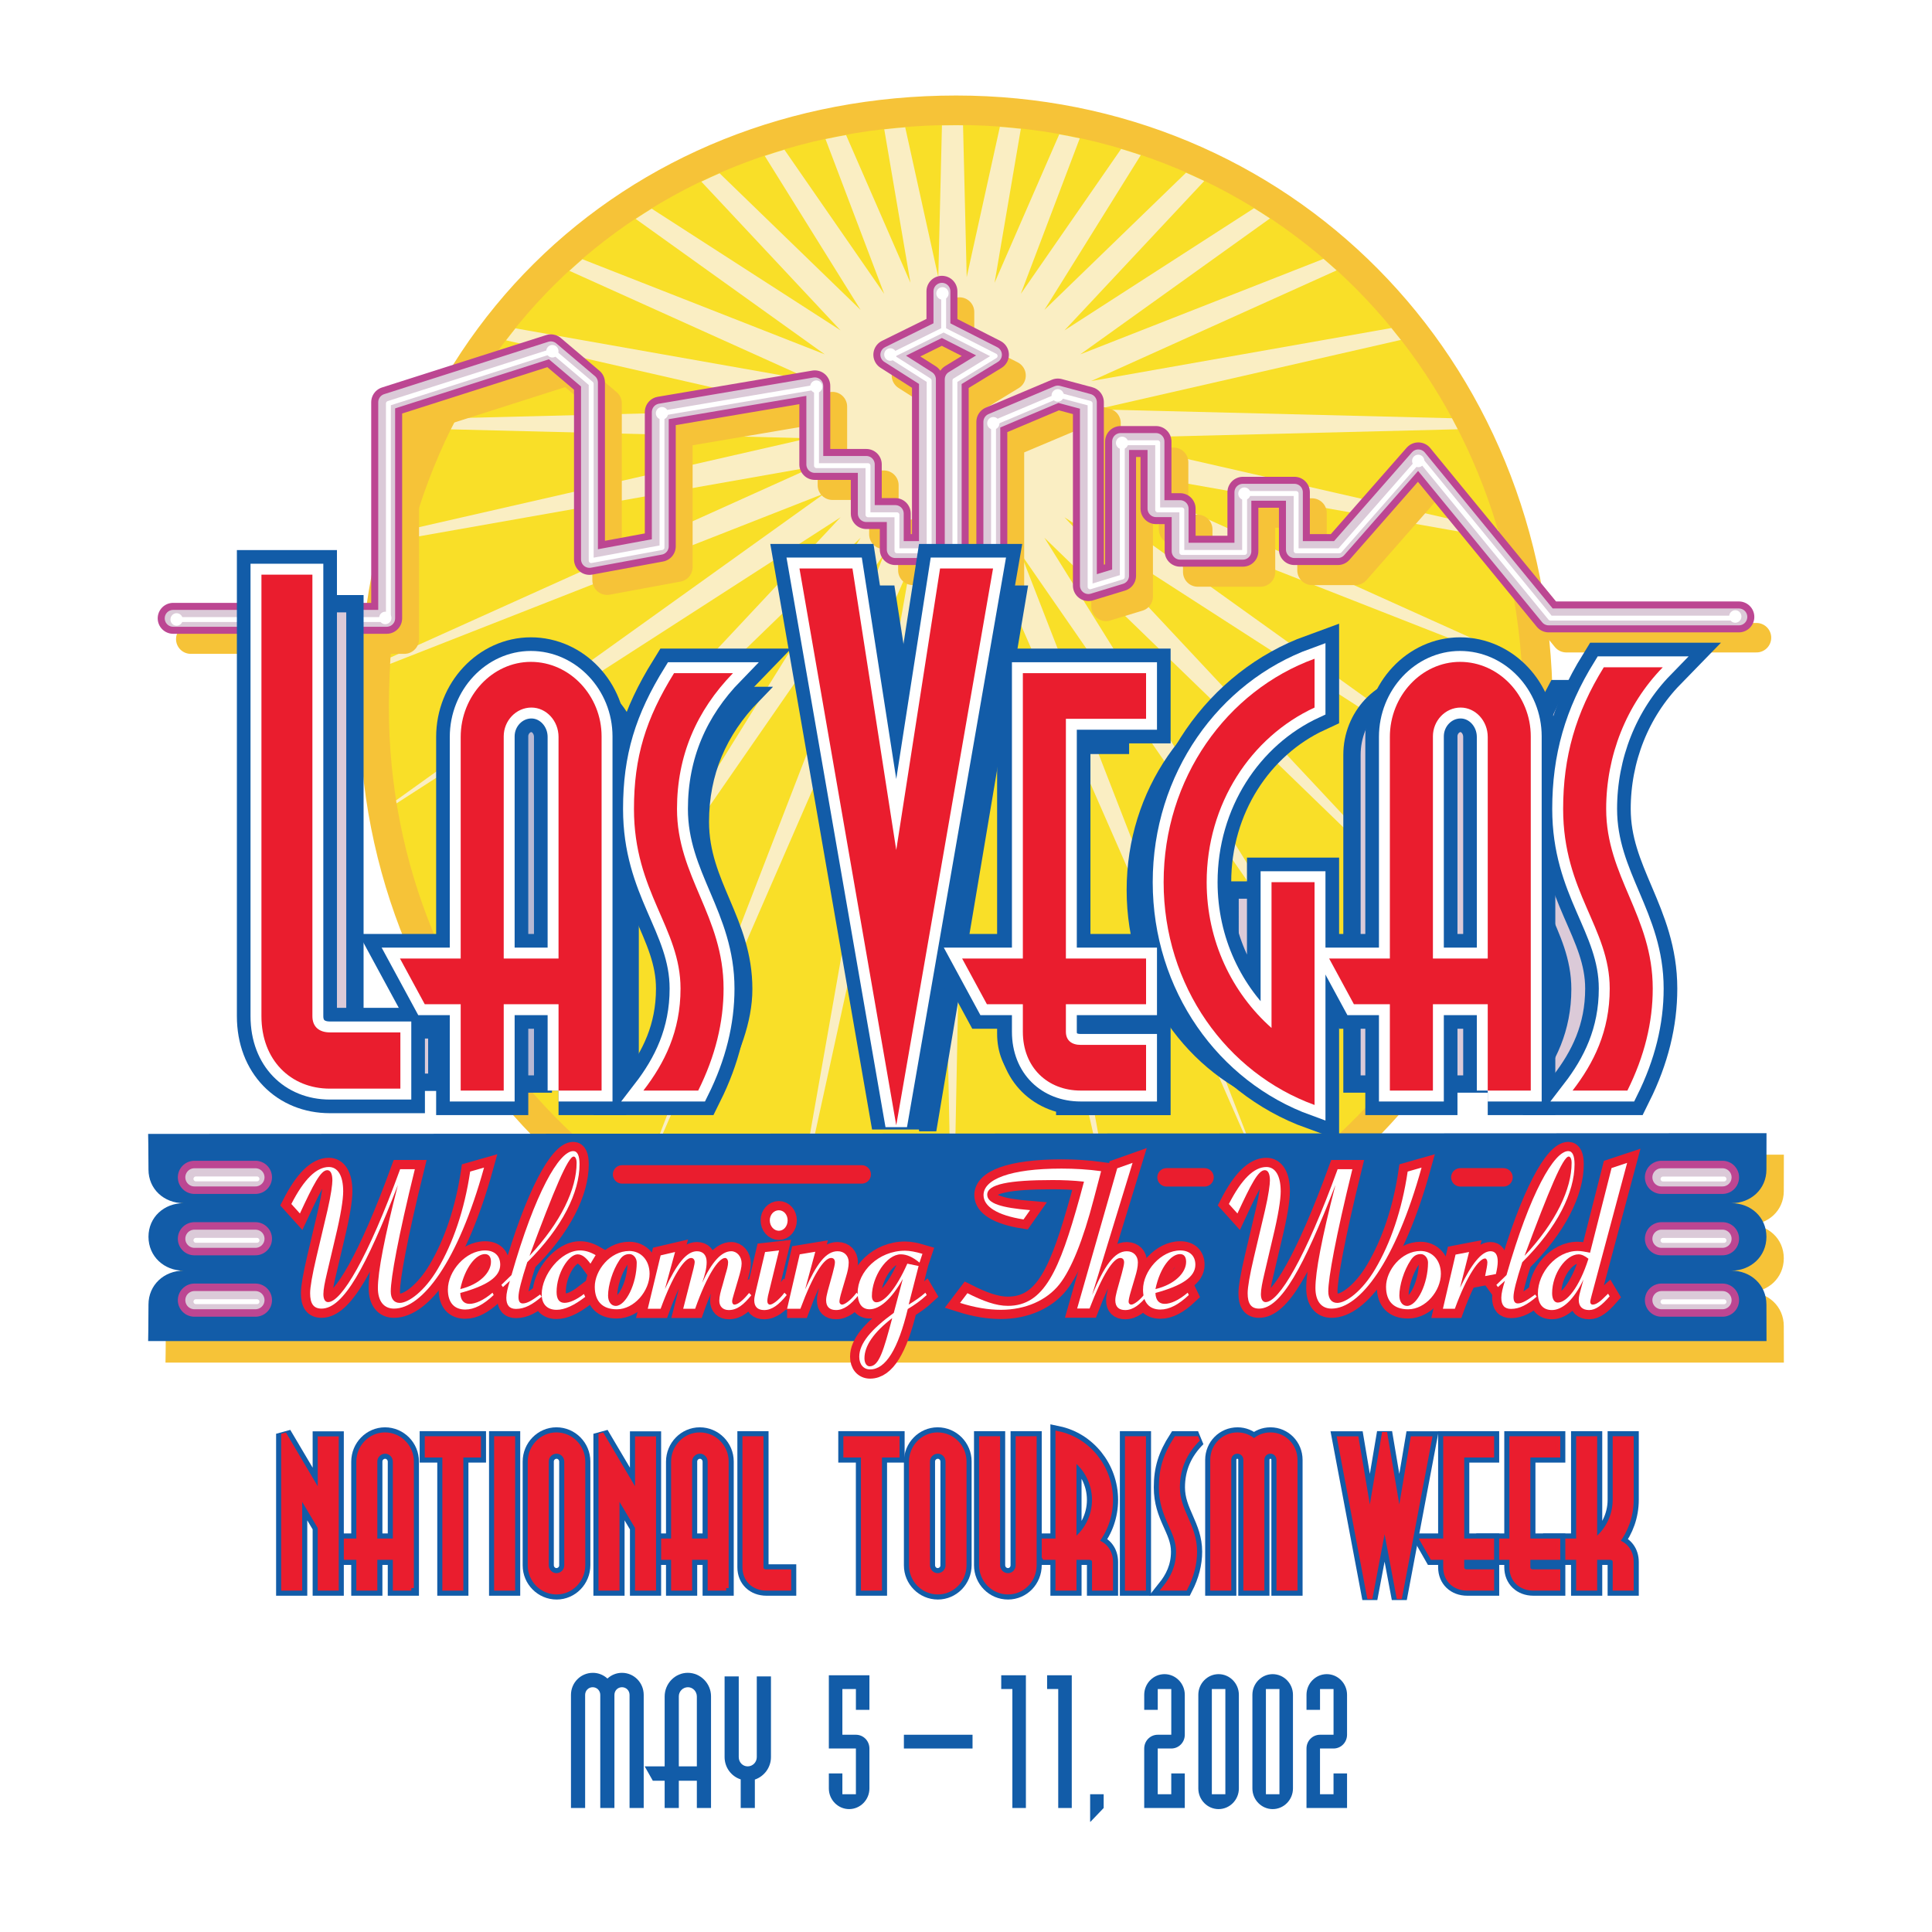 <?xml version="1.0" encoding="utf-8"?>
<!-- Generator: Adobe Illustrator 13.0.0, SVG Export Plug-In . SVG Version: 6.00 Build 14948)  -->
<!DOCTYPE svg PUBLIC "-//W3C//DTD SVG 1.0//EN" "http://www.w3.org/TR/2001/REC-SVG-20010904/DTD/svg10.dtd">
<svg version="1.0" id="Layer_1" xmlns="http://www.w3.org/2000/svg" xmlns:xlink="http://www.w3.org/1999/xlink" x="0px" y="0px"
	 width="192.756px" height="192.756px" viewBox="0 0 192.756 192.756" enable-background="new 0 0 192.756 192.756"
	 xml:space="preserve">
<g>
	<polygon fill-rule="evenodd" clip-rule="evenodd" fill="#FFFFFF" points="0,0 192.756,0 192.756,192.756 0,192.756 0,0 	"/>
	
		<path fill-rule="evenodd" clip-rule="evenodd" fill="#F9DF28" stroke="#F6C338" stroke-width="2.941" stroke-miterlimit="2.613" d="
		M95.393,129.759c32.235,0,58.261-26.77,58.045-59.563C153.215,36.22,127.628,11,95.393,11S37.43,34.77,37.326,70.38
		C37.231,103.173,63.157,129.759,95.393,129.759L95.393,129.759z"/>
	<path fill-rule="evenodd" clip-rule="evenodd" fill="#FAEEC3" d="M96.083,12.502l0.365,15.151l3.31-15
		c0.701,0.052,1.397,0.12,2.091,0.196l-2.622,15.368l6.455-14.818c0.688,0.123,1.368,0.259,2.046,0.406l-5.885,15.515l10.009-14.459
		c0.659,0.195,1.312,0.401,1.961,0.62l-9.613,15.439l14.133-13.69c0.61,0.268,1.216,0.544,1.814,0.832l-13.943,14.898l18.908-12.184
		c0.537,0.331,1.069,0.671,1.594,1.019l-18.93,13.561l24.271-9.527c0.44,0.376,0.876,0.758,1.305,1.148l-24.49,11.042l29.955-5.29
		c0.32,0.39,0.638,0.784,0.949,1.184l-30.354,6.931l35.448,0.883c0.197,0.365,0.39,0.732,0.58,1.102l-36.028,0.898l40.04,9.143
		c0.089,0.298,0.175,0.597,0.26,0.897l-40.851-7.213l42.945,19.362c0.015,0.198,0.026,0.398,0.039,0.598l-44.07-17.298l43.401,31.09
		c-0.015,0.085-0.027,0.171-0.043,0.256L106.203,51.61l39.923,42.651l-41.927-40.613l30.977,49.755l-33.333-48.154l24.331,62.6
		L99.227,56.352l12.494,68.556L96.448,56.915l-1.417,71.03l-1.417-71.03l-14.841,67.794l12.064-68.357l-27.046,62.125
		c-0.007-0.005-0.014-0.01-0.021-0.015l24.448-63.213l-33.33,48.154l30.976-49.755L43.938,94.261L83.86,51.61L39.564,80.151
		c-0.016-0.099-0.031-0.199-0.047-0.298l42.769-30.638l-43.363,17.02c0.013-0.212,0.023-0.427,0.039-0.639l42.239-19.043
		L40.93,53.664c0.083-0.312,0.171-0.619,0.258-0.927l39.462-9.012l-35.667-0.889c0.186-0.376,0.377-0.749,0.572-1.121l35.095-0.873
		l-30.161-6.887c0.308-0.404,0.621-0.803,0.939-1.197l29.774,5.259L56.81,27.02c0.427-0.392,0.859-0.778,1.297-1.156l24.179,9.49
		L63.421,21.841c0.526-0.35,1.059-0.691,1.598-1.022l18.841,12.14L69.974,18.123c0.601-0.288,1.207-0.566,1.82-0.833l14.07,13.63
		L76.3,15.557c0.648-0.218,1.302-0.426,1.961-0.622l9.957,14.385L82.362,13.88c0.679-0.148,1.363-0.282,2.051-0.407l6.424,14.744
		l-2.614-15.312c0.692-0.081,1.391-0.146,2.091-0.202l3.299,14.952l0.365-15.144c0.469-0.011,0.941-0.016,1.414-0.016
		C95.624,12.494,95.853,12.5,96.083,12.502L96.083,12.502z"/>
	<path fill-rule="evenodd" clip-rule="evenodd" fill="#F6C338" d="M177.969,125.539c0-1.963-1.563-3.355-3.493-3.355
		c1.93,0,3.493-1.395,3.493-3.355c0-1.962,0.007-3.63,0.007-3.63l-161.465,0.077c0,0,1.537,2.541,1.537,4.501
		c0,1.964,0.061,2.407,1.99,2.407c-1.93,0-2.202,0.816-2.202,2.779s0.272,3.956,2.202,3.956c-1.93,0-3.493,1.419-3.493,3.383
		c0,1.96-0.034,3.644-0.034,3.644h161.465c0,0-0.007-1.684-0.007-3.644c0-1.964-1.563-3.383-3.493-3.383
		C176.405,128.919,177.969,127.502,177.969,125.539L177.969,125.539z"/>
	<path fill-rule="evenodd" clip-rule="evenodd" fill="#125CA8" d="M176.237,123.395c0-1.961-1.563-3.354-3.492-3.354
		c1.929,0,3.492-1.395,3.492-3.355c0-1.963,0.008-3.63,0.008-3.63L14.78,113.13c0,0,0.034,1.592,0.034,3.555
		c0,1.961,1.563,3.355,3.493,3.355c-1.93,0-3.493,1.394-3.493,3.354c0,1.962,1.563,3.381,3.493,3.381
		c-1.93,0-3.493,1.418-3.493,3.381c0,1.962-0.034,3.644-0.034,3.644h161.465c0,0-0.008-1.682-0.008-3.644
		c0-1.963-1.563-3.381-3.492-3.381C174.674,126.775,176.237,125.356,176.237,123.395L176.237,123.395z"/>
	
		<path fill="none" stroke="#F6C338" stroke-width="2.941" stroke-linecap="round" stroke-linejoin="round" stroke-miterlimit="2.613" d="
		M19.033,63.764h21.304V42.203l16.378-5.228l3.853,3.268v17.641l7.065-1.306V43.182l15.416-2.614v7.84h5.137v4.901h2.891v3.594
		h3.211V39.915l-3.853-2.45l5.299-2.614l5.138,2.614l-4.013,2.45v19.766h3.853V44.162l6.583-2.777l3.051,0.818v18.294l3.212-0.979
		V46.123h3.532v6.698h2.409v4.246h6.262v-5.881h5.14v5.718h4.335l8.027-9.148l13.007,15.867h18.974 M95.733,34.851v-3.717"/>
	
		<polyline fill="none" stroke="#BC4692" stroke-width="3.086" stroke-linecap="round" stroke-linejoin="round" stroke-miterlimit="2.613" points="
		17.277,61.691 38.579,61.691 38.579,40.13 54.958,34.902 58.812,38.169 58.812,55.811 65.877,54.504 65.877,41.11 81.293,38.496 
		81.293,46.336 86.43,46.336 86.43,51.237 89.321,51.237 89.321,54.831 92.532,54.831 92.532,37.843 88.679,35.392 93.976,32.778 
		99.115,35.392 95.102,37.843 95.102,57.608 98.955,57.608 98.955,42.09 105.538,39.312 108.589,40.13 108.589,58.424 
		111.801,57.444 111.801,44.051 115.333,44.051 115.333,50.748 117.742,50.748 117.742,54.994 124.004,54.994 124.004,49.113 
		129.142,49.113 129.142,54.831 133.479,54.831 141.506,45.683 154.513,61.549 173.486,61.549 	"/>
	
		<line fill="none" stroke="#BC4692" stroke-width="3.086" stroke-linecap="round" stroke-miterlimit="2.613" x1="93.976" y1="32.778" x2="93.976" y2="29.062"/>
	
		<polyline fill="none" stroke="#DBCAD8" stroke-width="1.685" stroke-linecap="round" stroke-linejoin="round" stroke-miterlimit="2.613" points="
		17.277,61.691 38.579,61.691 38.579,40.13 54.958,34.902 58.812,38.169 58.812,55.811 65.877,54.504 65.877,41.11 81.293,38.496 
		81.293,46.336 86.43,46.336 86.43,51.237 89.321,51.237 89.321,54.831 92.532,54.831 92.532,37.843 88.679,35.392 93.976,32.778 
		99.115,35.392 95.102,37.843 95.102,57.608 98.955,57.608 98.955,42.09 105.538,39.312 108.589,40.13 108.589,58.424 
		111.801,57.444 111.801,44.051 115.333,44.051 115.333,50.748 117.742,50.748 117.742,54.994 124.004,54.994 124.004,49.113 
		129.142,49.113 129.142,54.831 133.479,54.831 141.506,45.683 154.513,61.549 173.486,61.549 	"/>
	
		<line fill="none" stroke="#DBCAD8" stroke-width="1.685" stroke-linecap="round" stroke-miterlimit="2.613" x1="93.976" y1="32.778" x2="93.976" y2="29.062"/>
	
		<path fill="none" stroke="#FFFFFF" stroke-width="0.49" stroke-linecap="round" stroke-linejoin="round" stroke-miterlimit="2.613" d="
		M17.449,61.814h21.302V40.251l16.378-5.226l3.854,3.266v17.641l7.065-1.306V41.232l15.415-2.613v7.84H86.6v4.901h2.89v3.594h3.212
		V37.966l-3.854-2.451l5.3-2.614l5.137,2.614l-4.014,2.451v19.765h3.854V42.212l6.583-2.777l3.052,0.816v18.295l3.213-0.981V44.173
		h3.53v6.698h2.409v4.247h6.263v-5.881h5.139v5.717h4.335l8.029-9.148l13.007,15.864h18.549 M94.148,32.901v-3.716"/>
	<path fill-rule="evenodd" clip-rule="evenodd" fill="#FFFFFF" d="M94.029,29.896c0.34,0,0.613-0.279,0.613-0.623
		c0-0.345-0.273-0.625-0.613-0.625c-0.338,0-0.613,0.279-0.613,0.625C93.416,29.617,93.691,29.896,94.029,29.896L94.029,29.896z"/>
	<path fill-rule="evenodd" clip-rule="evenodd" fill="#FFFFFF" d="M66.048,41.855c0.34,0,0.613-0.278,0.613-0.623
		c0-0.345-0.273-0.623-0.613-0.623c-0.338,0-0.612,0.278-0.612,0.623C65.436,41.577,65.709,41.855,66.048,41.855L66.048,41.855z"/>
	<path fill-rule="evenodd" clip-rule="evenodd" fill="#FFFFFF" d="M55.108,35.668c0.34,0,0.614-0.281,0.614-0.624
		c0-0.346-0.273-0.625-0.614-0.625c-0.338,0-0.612,0.278-0.612,0.625C54.497,35.388,54.771,35.668,55.108,35.668L55.108,35.668z"/>
	<path fill-rule="evenodd" clip-rule="evenodd" fill="#FFFFFF" d="M17.617,62.426c0.34,0,0.614-0.278,0.614-0.622
		c0-0.345-0.274-0.624-0.614-0.624c-0.337,0-0.612,0.278-0.612,0.624C17.005,62.148,17.279,62.426,17.617,62.426L17.617,62.426z"/>
	<path fill-rule="evenodd" clip-rule="evenodd" fill="#FFFFFF" d="M38.438,62.277c0.34,0,0.614-0.279,0.614-0.623
		c0-0.346-0.274-0.624-0.614-0.624c-0.338,0-0.611,0.278-0.611,0.624C37.826,61.999,38.1,62.277,38.438,62.277L38.438,62.277z"/>
	<path fill-rule="evenodd" clip-rule="evenodd" fill="#FFFFFF" d="M81.441,39.203c0.34,0,0.614-0.28,0.614-0.625
		c0-0.343-0.274-0.624-0.614-0.624c-0.337,0-0.611,0.28-0.611,0.624C80.83,38.923,81.104,39.203,81.441,39.203L81.441,39.203z"/>
	<path fill-rule="evenodd" clip-rule="evenodd" fill="#FFFFFF" d="M99.106,42.855c0.338,0,0.611-0.281,0.611-0.624
		c0-0.344-0.273-0.625-0.611-0.625c-0.341,0-0.614,0.281-0.614,0.625C98.492,42.575,98.766,42.855,99.106,42.855L99.106,42.855z"/>
	<path fill-rule="evenodd" clip-rule="evenodd" fill="#FFFFFF" d="M88.829,35.995c0.338,0,0.612-0.28,0.612-0.624
		s-0.274-0.625-0.612-0.625c-0.339,0-0.613,0.281-0.613,0.625S88.49,35.995,88.829,35.995L88.829,35.995z"/>
	<path fill-rule="evenodd" clip-rule="evenodd" fill="#FFFFFF" d="M105.529,40.078c0.337,0,0.613-0.278,0.613-0.624
		c0-0.344-0.276-0.625-0.613-0.625c-0.34,0-0.614,0.28-0.614,0.625C104.915,39.8,105.189,40.078,105.529,40.078L105.529,40.078z"/>
	<path fill-rule="evenodd" clip-rule="evenodd" fill="#FFFFFF" d="M111.952,44.815c0.338,0,0.613-0.279,0.613-0.623
		c0-0.345-0.275-0.625-0.613-0.625c-0.34,0-0.614,0.279-0.614,0.625C111.338,44.536,111.612,44.815,111.952,44.815L111.952,44.815z"
		/>
	<path fill-rule="evenodd" clip-rule="evenodd" fill="#FFFFFF" d="M124.154,49.879c0.339,0,0.613-0.28,0.613-0.624
		c0-0.344-0.274-0.625-0.613-0.625c-0.338,0-0.612,0.28-0.612,0.625C123.542,49.599,123.816,49.879,124.154,49.879L124.154,49.879z"
		/>
	<path fill-rule="evenodd" clip-rule="evenodd" fill="#FFFFFF" d="M141.496,46.612c0.339,0,0.614-0.278,0.614-0.624
		c0-0.344-0.275-0.624-0.614-0.624c-0.34,0-0.613,0.28-0.613,0.624C140.883,46.334,141.156,46.612,141.496,46.612L141.496,46.612z"
		/>
	<path fill-rule="evenodd" clip-rule="evenodd" fill="#FFFFFF" d="M173.13,62.131c0.338,0,0.611-0.281,0.611-0.624
		c0-0.344-0.273-0.625-0.611-0.625c-0.341,0-0.613,0.281-0.613,0.625C172.517,61.851,172.789,62.131,173.13,62.131L173.13,62.131z"
		/>
	
		<path fill="none" stroke="#BC4692" stroke-width="3.307" stroke-linecap="round" stroke-linejoin="round" stroke-miterlimit="2.613" d="
		M19.396,117.464h6.088 M19.396,123.59h6.088 M19.396,129.716h6.088"/>
	
		<path fill="none" stroke="#DBCAD8" stroke-width="1.813" stroke-linecap="round" stroke-linejoin="round" stroke-miterlimit="2.613" d="
		M19.396,117.464h6.088 M19.396,123.59h6.088 M19.396,129.716h6.088"/>
	
		<path fill="none" stroke="#FFFFFF" stroke-width="0.49" stroke-linecap="round" stroke-linejoin="round" stroke-miterlimit="2.613" d="
		M19.547,117.62h6.089 M19.547,123.747h6.089 M19.547,129.869h6.089"/>
	
		<path fill="none" stroke="#BC4692" stroke-width="3.307" stroke-linecap="round" stroke-linejoin="round" stroke-miterlimit="2.613" d="
		M165.765,117.464h6.089 M165.765,123.59h6.089 M165.765,129.716h6.089"/>
	
		<path fill="none" stroke="#DBCAD8" stroke-width="1.813" stroke-linecap="round" stroke-linejoin="round" stroke-miterlimit="2.613" d="
		M165.765,117.464h6.089 M165.765,123.59h6.089 M165.765,129.716h6.089"/>
	
		<path fill="none" stroke="#FFFFFF" stroke-width="0.49" stroke-linecap="round" stroke-linejoin="round" stroke-miterlimit="2.613" d="
		M165.918,117.63h6.087 M165.918,123.755h6.087 M165.918,129.879h6.087"/>
	
		<path fill="none" stroke="#EA1D2E" stroke-width="1.838" stroke-linecap="round" stroke-linejoin="round" stroke-miterlimit="2.613" d="
		M145.697,117.464h4.306 M116.385,117.464h3.791"/>
	
		<path fill-rule="evenodd" clip-rule="evenodd" fill="#DBCAD8" stroke="#125CA8" stroke-width="1.729" stroke-miterlimit="2.613" d="
		M37.029,107.977c-3.631,0-6.355-2.648-6.355-6.729V60.233h4.736v41.015c0,1.003,0.647,1.504,1.62,1.504h6.55v5.225H37.029
		L37.029,107.977z"/>
	
		<path fill-rule="evenodd" clip-rule="evenodd" fill="#B8B9D3" stroke="#125CA8" stroke-width="1.729" stroke-miterlimit="2.613" d="
		M58.874,108.155v-8.021h-4.668v8.021h-4.421v-8.021h-3.342l-2.3-4.245h5.642V75.312c0-3.837,2.957-6.975,6.516-6.975
		c3.613,0,6.57,3.138,6.57,6.918v32.9H58.874L58.874,108.155z M58.874,75.312c0-1.511-0.726-2.733-2.094-2.733
		c-1.424,0-2.574,1.222-2.574,2.676V95.89h4.668V75.312L58.874,75.312z"/>
	
		<path fill-rule="evenodd" clip-rule="evenodd" fill="#DBCAD8" stroke="#125CA8" stroke-width="1.729" stroke-miterlimit="2.613" d="
		M69.876,81.996c0,6.278,4.325,9.941,4.325,16.685c0,3.139-1.289,6.278-2.878,9.475h-4.568c1.969-2.557,3.449-5.521,3.449-9.475
		c0-5.639-4.327-8.952-4.327-16.685c0-4.822,1.095-8.37,3.725-12.612h5.475C71.683,72.872,69.876,77.057,69.876,81.996
		L69.876,81.996z"/>
	
		<polygon fill-rule="evenodd" clip-rule="evenodd" fill="#B8B9D3" stroke="#125CA8" stroke-width="1.729" stroke-miterlimit="2.613" points="
		92.562,112.727 83.572,59.279 88.493,59.279 92.562,85.428 96.631,59.279 101.553,59.279 92.562,112.727 	"/>
	
		<path fill-rule="evenodd" clip-rule="evenodd" fill="#B8B9D3" stroke="#125CA8" stroke-width="1.729" stroke-miterlimit="2.613" d="
		M105.712,108.589c-3.066,0-5.365-2.148-5.365-5.464v-2.556h-3.342l-2.3-4.245h5.642V69.817h11.442v4.55h-7.446v21.957h7.446v4.245
		h-7.446v2.556c0,0.814,0.548,1.222,1.369,1.222h6.077v4.242H105.712L105.712,108.589z"/>
	
		<path fill-rule="evenodd" clip-rule="evenodd" fill="#DBCAD8" stroke="#125CA8" stroke-width="1.729" stroke-miterlimit="2.613" d="
		M113.27,88.799c0-9.649,5.86-17.789,14.018-20.754v4.534c-5.912,2.733-10.317,8.96-10.019,16.22
		c0.253,6.202,1.788,10.289,5.456,13.545V88.799h4.562v20.695C119.13,106.528,113.27,98.448,113.27,88.799L113.27,88.799z"/>
	
		<path fill-rule="evenodd" clip-rule="evenodd" fill="#DBCAD8" stroke="#125CA8" stroke-width="1.729" stroke-miterlimit="2.613" d="
		M143.976,108.155v-8.021h-5.092v8.021h-3.997v-8.021h-3.34l-2.3-4.245h5.64V75.312c0-3.837,2.957-6.975,6.516-6.975
		c3.615,0,6.572,3.138,6.572,6.918v32.9H143.976L143.976,108.155z M143.976,75.312c0-1.511-1.149-2.733-2.519-2.733
		c-1.424,0-2.573,1.222-2.573,2.676V95.89h5.092V75.312L143.976,75.312z"/>
	
		<path fill-rule="evenodd" clip-rule="evenodd" fill="#DBCAD8" stroke="#125CA8" stroke-width="1.729" stroke-miterlimit="2.613" d="
		M155.581,81.996c0,6.278,4.325,9.941,4.325,16.685c0,3.139-0.767,6.278-2.354,9.475h-5.092c1.972-2.557,3.449-5.521,3.449-9.475
		c0-5.639-4.325-8.952-4.325-16.685c0-4.822,1.095-8.37,3.723-13.294h5.477C157.388,72.872,155.581,77.057,155.581,81.996
		L155.581,81.996z"/>
	
		<path fill-rule="evenodd" clip-rule="evenodd" fill="#125CA8" stroke="#125CA8" stroke-width="4.899" stroke-miterlimit="2.613" d="
		M32.912,108.614c-3.901,0-6.828-2.845-6.828-7.228V57.332h5.084v44.055c0,1.076,0.697,1.615,1.743,1.615h7.034v5.612H32.912
		L32.912,108.614z"/>
	
		<path fill-rule="evenodd" clip-rule="evenodd" fill="#125CA8" stroke="#125CA8" stroke-width="4.899" stroke-miterlimit="2.613" d="
		M55.726,108.806v-8.615h-5.469v8.615h-4.293v-8.615h-3.587l-2.471-4.558h6.058V73.528c0-4.12,3.176-7.493,6.999-7.493
		c3.882,0,7.058,3.373,7.058,7.431v35.339H55.726L55.726,108.806z M55.726,73.528c0-1.624-1.235-2.935-2.706-2.935
		c-1.529,0-2.764,1.311-2.764,2.873v22.166h5.469V73.528L55.726,73.528z"/>
	
		<path fill-rule="evenodd" clip-rule="evenodd" fill="#125CA8" stroke="#125CA8" stroke-width="4.899" stroke-miterlimit="2.613" d="
		M67.544,80.709c0,6.744,4.647,10.677,4.647,17.92c0,3.372-0.823,6.743-2.53,10.177h-5.47c2.119-2.746,3.706-5.931,3.706-10.177
		c0-6.056-4.646-9.615-4.646-17.92c0-5.182,1.176-8.992,3.999-13.549h5.881C69.486,70.907,67.544,75.401,67.544,80.709
		L67.544,80.709z"/>
	
		<polygon fill-rule="evenodd" clip-rule="evenodd" fill="#125CA8" stroke="#125CA8" stroke-width="4.899" stroke-miterlimit="2.613" points="
		89.419,112.271 79.764,56.717 85.05,56.717 89.419,84.806 93.79,56.717 99.076,56.717 89.419,112.271 	"/>
	
		<path fill-rule="evenodd" clip-rule="evenodd" fill="#125CA8" stroke="#125CA8" stroke-width="4.899" stroke-miterlimit="2.613" d="
		M107.815,108.806c-3.295,0-5.765-2.311-5.765-5.869v-2.746h-3.587l-2.471-4.558h6.058V67.16h12.293v4.557h-7.999v23.916h7.999
		v4.558h-7.999v2.746c0,0.874,0.589,1.312,1.471,1.312h6.528v4.558H107.815L107.815,108.806z"/>
	
		<path fill-rule="evenodd" clip-rule="evenodd" fill="#125CA8" stroke="#125CA8" stroke-width="4.899" stroke-miterlimit="2.613" d="
		M116.096,88.014c0-10.364,6.293-19.107,15.057-22.292v4.871c-6.352,2.935-10.764,9.616-10.764,17.42
		c0,5.868,2.53,11.052,6.471,14.547V88.014h4.293v22.229C122.389,107.059,116.096,98.379,116.096,88.014L116.096,88.014z"/>
	
		<path fill-rule="evenodd" clip-rule="evenodd" fill="#125CA8" stroke="#125CA8" stroke-width="4.899" stroke-miterlimit="2.613" d="
		M148.432,108.806v-8.615h-5.47v8.615h-4.295v-8.615h-3.588l-2.47-4.558h6.058V73.528c0-4.12,3.177-7.493,7-7.493
		c3.882,0,7.058,3.373,7.058,7.431v35.339H148.432L148.432,108.806z M148.432,73.528c0-1.624-1.235-2.935-2.706-2.935
		c-1.529,0-2.764,1.311-2.764,2.873v22.166h5.47V73.528L148.432,73.528z"/>
	
		<path fill-rule="evenodd" clip-rule="evenodd" fill="#125CA8" stroke="#125CA8" stroke-width="4.899" stroke-miterlimit="2.613" d="
		M160.248,80.709c0,6.744,4.646,10.677,4.646,17.92c0,3.372-0.823,6.743-2.528,10.177h-5.47c2.116-2.746,3.706-5.931,3.706-10.177
		c0-6.056-4.647-9.615-4.647-17.92c0-5.182,1.234-9.578,4.057-14.135h5.884C162.247,70.321,160.248,75.401,160.248,80.709
		L160.248,80.709z"/>
	
		<path fill-rule="evenodd" clip-rule="evenodd" fill="#FFFFFF" stroke="#FFFFFF" stroke-width="2.178" stroke-miterlimit="2.613" d="
		M32.912,108.614c-3.901,0-6.828-2.845-6.828-7.228V57.332h5.084v44.055c0,1.076,0.697,1.615,1.743,1.615h7.034v5.612H32.912
		L32.912,108.614z"/>
	
		<path fill-rule="evenodd" clip-rule="evenodd" fill="#FFFFFF" stroke="#FFFFFF" stroke-width="2.178" stroke-miterlimit="2.613" d="
		M55.726,108.806v-8.615h-5.469v8.615h-4.293v-8.615h-3.587l-2.471-4.558h6.058V73.528c0-4.12,3.176-7.493,6.999-7.493
		c3.882,0,7.058,3.373,7.058,7.431v35.339H55.726L55.726,108.806z M55.726,73.528c0-1.624-1.235-2.935-2.706-2.935
		c-1.529,0-2.764,1.311-2.764,2.873v22.166h5.469V73.528L55.726,73.528z"/>
	
		<path fill-rule="evenodd" clip-rule="evenodd" fill="#FFFFFF" stroke="#FFFFFF" stroke-width="2.178" stroke-miterlimit="2.613" d="
		M67.544,80.709c0,6.744,4.647,10.677,4.647,17.92c0,3.372-0.823,6.743-2.53,10.177h-5.47c2.119-2.746,3.706-5.931,3.706-10.177
		c0-6.056-4.646-9.615-4.646-17.92c0-5.182,1.176-8.992,3.999-13.549h5.881C69.486,70.907,67.544,75.401,67.544,80.709
		L67.544,80.709z"/>
	
		<polygon fill-rule="evenodd" clip-rule="evenodd" fill="#FFFFFF" stroke="#FFFFFF" stroke-width="2.178" stroke-miterlimit="2.613" points="
		89.419,112.271 79.764,56.717 85.05,56.717 89.419,84.806 93.79,56.717 99.076,56.717 89.419,112.271 	"/>
	
		<path fill-rule="evenodd" clip-rule="evenodd" fill="#FFFFFF" stroke="#FFFFFF" stroke-width="2.178" stroke-miterlimit="2.613" d="
		M107.815,108.806c-3.295,0-5.765-2.311-5.765-5.869v-2.746h-3.587l-2.471-4.558h6.058V67.16h12.293v4.557h-7.999v23.916h7.999
		v4.558h-7.999v2.746c0,0.874,0.589,1.312,1.471,1.312h6.528v4.557H107.815L107.815,108.806z"/>
	
		<path fill-rule="evenodd" clip-rule="evenodd" fill="#FFFFFF" stroke="#FFFFFF" stroke-width="2.178" stroke-miterlimit="2.613" d="
		M116.096,88.014c0-10.364,6.293-19.107,15.057-22.292v4.871c-6.352,2.935-10.764,9.616-10.764,17.42
		c0,5.868,2.53,11.052,6.471,14.547V88.014h4.293v22.229C122.389,107.059,116.096,98.379,116.096,88.014L116.096,88.014z"/>
	
		<path fill-rule="evenodd" clip-rule="evenodd" fill="#FFFFFF" stroke="#FFFFFF" stroke-width="2.178" stroke-miterlimit="2.613" d="
		M148.432,108.806v-8.615h-5.47v8.615h-4.295v-8.615h-3.588l-2.47-4.558h6.058V73.528c0-4.12,3.177-7.493,7-7.493
		c3.882,0,7.058,3.373,7.058,7.431v35.339H148.432L148.432,108.806z M148.432,73.528c0-1.624-1.235-2.935-2.706-2.935
		c-1.529,0-2.764,1.311-2.764,2.873v22.166h5.47V73.528L148.432,73.528z"/>
	
		<path fill-rule="evenodd" clip-rule="evenodd" fill="#FFFFFF" stroke="#FFFFFF" stroke-width="2.178" stroke-miterlimit="2.613" d="
		M160.248,80.709c0,6.744,4.646,10.677,4.646,17.92c0,3.372-0.823,6.743-2.528,10.177h-5.47c2.116-2.746,3.706-5.931,3.706-10.177
		c0-6.056-4.647-9.615-4.647-17.92c0-5.182,1.234-9.578,4.057-14.135h5.884C162.247,70.321,160.248,75.401,160.248,80.709
		L160.248,80.709z"/>
	<path fill-rule="evenodd" clip-rule="evenodd" fill="#EA1D2E" d="M32.912,108.614c-3.901,0-6.828-2.845-6.828-7.228V57.332h5.084
		v44.055c0,1.076,0.697,1.615,1.743,1.615h7.034v5.612H32.912L32.912,108.614z"/>
	<path fill-rule="evenodd" clip-rule="evenodd" fill="#EA1D2E" d="M55.726,108.806v-8.615h-5.469v8.615h-4.293v-8.615h-3.587
		l-2.471-4.558h6.058V73.528c0-4.12,3.176-7.493,6.999-7.493c3.882,0,7.058,3.373,7.058,7.431v35.339H55.726L55.726,108.806z
		 M55.726,73.528c0-1.624-1.234-2.935-2.706-2.935c-1.529,0-2.764,1.311-2.764,2.873v22.166h5.469V73.528L55.726,73.528z"/>
	<path fill-rule="evenodd" clip-rule="evenodd" fill="#EA1D2E" d="M67.544,80.709c0,6.744,4.647,10.677,4.647,17.92
		c0,3.372-0.823,6.743-2.53,10.177h-5.47c2.119-2.746,3.706-5.931,3.706-10.177c0-6.056-4.646-9.615-4.646-17.92
		c0-5.182,1.176-8.992,3.999-13.549h5.881C69.486,70.907,67.544,75.401,67.544,80.709L67.544,80.709z"/>
	<polygon fill-rule="evenodd" clip-rule="evenodd" fill="#EA1D2E" points="89.419,112.271 79.764,56.717 85.05,56.717 
		89.419,84.806 93.79,56.717 99.076,56.717 89.419,112.271 	"/>
	<path fill-rule="evenodd" clip-rule="evenodd" fill="#EA1D2E" d="M107.815,108.806c-3.295,0-5.765-2.311-5.765-5.869v-2.746h-3.587
		l-2.471-4.558h6.058V67.16h12.293v4.557h-7.999v23.916h7.999v4.558h-7.999v2.746c0,0.874,0.589,1.312,1.471,1.312h6.528v4.557
		H107.815L107.815,108.806z"/>
	<path fill-rule="evenodd" clip-rule="evenodd" fill="#EA1D2E" d="M116.096,88.014c0-10.364,6.293-19.107,15.057-22.292v4.871
		c-6.352,2.935-10.764,9.616-10.764,17.42c0,5.868,2.53,11.052,6.471,14.547V88.014h4.293v22.229
		C122.389,107.059,116.096,98.38,116.096,88.014L116.096,88.014z"/>
	<path fill-rule="evenodd" clip-rule="evenodd" fill="#EA1D2E" d="M148.432,108.806v-8.615h-5.47v8.615h-4.295v-8.615h-3.588
		l-2.47-4.558h6.058V73.528c0-4.12,3.177-7.493,7-7.493c3.882,0,7.058,3.373,7.058,7.431v35.339H148.432L148.432,108.806z
		 M148.432,73.528c0-1.624-1.235-2.935-2.706-2.935c-1.529,0-2.764,1.311-2.764,2.873v22.166h5.47V73.528L148.432,73.528z"/>
	<path fill-rule="evenodd" clip-rule="evenodd" fill="#EA1D2E" d="M160.248,80.709c0,6.744,4.646,10.677,4.646,17.92
		c0,3.372-0.823,6.743-2.528,10.177h-5.47c2.116-2.746,3.706-5.931,3.706-10.177c0-6.056-4.647-9.615-4.647-17.92
		c0-5.182,1.234-9.578,4.057-14.135h5.884C162.247,70.321,160.248,75.401,160.248,80.709L160.248,80.709z"/>
	
		<line fill="none" stroke="#EA1D2E" stroke-width="1.838" stroke-linecap="round" stroke-linejoin="round" stroke-miterlimit="2.613" x1="62.064" y1="117.171" x2="85.973" y2="117.171"/>
	
		<path fill-rule="evenodd" clip-rule="evenodd" fill="#EA1D2E" stroke="#EA1D2E" stroke-width="1.838" stroke-miterlimit="2.613" d="
		M29.067,120.121c1.263-2.467,2.505-3.689,3.748-3.689c0.876,0,1.425,0.849,1.425,2.428c0,0.827-0.244,2.387-0.793,4.655
		l-0.836,3.553c-0.204,0.868-0.346,1.56-0.346,2.052c0,0.513,0.183,0.791,0.469,0.791c1.323,0,3.951-4.361,7.189-13.262h1.467
		c-1.671,6.787-2.403,10.873-2.403,12.196c0,0.729,0.324,1.145,0.896,1.145c0.874,0,2.484-1.166,3.787-3.377
		c1.527-2.585,2.668-5.879,3.238-9.726l1.386-0.396c-2.607,9.414-6.172,14.069-8.983,14.069c-1.017,0-1.609-0.749-1.609-2.052
		c0-1.619,0.654-5.051,1.996-10.281c-3.156,8.169-5.437,12.333-7.616,12.333c-0.795,0-1.141-0.491-1.141-1.539
		c0-0.591,0.204-1.795,0.63-3.61l1.101-4.657c0.366-1.579,0.489-2.604,0.489-2.979c0-0.67-0.183-1.027-0.51-1.027
		c-0.672,0-1.404,1.48-2.729,4.321L29.067,120.121L29.067,120.121z"/>
	
		<path fill-rule="evenodd" clip-rule="evenodd" fill="#EA1D2E" stroke="#EA1D2E" stroke-width="1.838" stroke-miterlimit="2.613" d="
		M49.254,129.205c-1.014,0.957-1.935,1.448-2.836,1.448c-1.102,0-1.733-0.697-1.733-1.989c0-1.863,1.799-3.907,3.714-3.907
		c0.945,0,1.509,0.544,1.509,1.424c0,1.216-1.33,2.095-3.986,2.819c0.022,0.697,0.338,1.085,0.923,1.085
		c0.584,0,1.375-0.334,2.295-1.112L49.254,129.205L49.254,129.205z M48.984,125.896c0-0.491-0.202-0.775-0.608-0.775
		c-0.855,0-1.98,1.268-2.454,3.492C47.881,128.145,48.984,126.956,48.984,125.896L48.984,125.896z"/>
	
		<path fill-rule="evenodd" clip-rule="evenodd" fill="#EA1D2E" stroke="#EA1D2E" stroke-width="1.838" stroke-miterlimit="2.613" d="
		M57.191,114.845c0.426,0,0.63,0.457,0.63,1.327c0,2.744-1.686,6.272-5.216,9.757c-0.583,1.786-0.876,2.94-0.876,3.463
		c0,0.437,0.134,0.652,0.427,0.652c0.449,0,0.967-0.325,1.731-0.893l0.157,0.219c-0.921,0.784-1.686,1.22-2.562,1.22
		c-0.653,0-0.967-0.371-0.967-1.11c0-0.436,0.134-0.98,0.359-1.699l-0.697,0.632l-0.157-0.219l1.012-0.98
		C53.393,118.961,55.797,114.845,57.191,114.845L57.191,114.845z M57.529,116.021c0-0.415-0.136-0.632-0.292-0.632
		c-0.562,0-1.956,3.311-4.406,9.908C56,121.901,57.529,118.611,57.529,116.021L57.529,116.021z"/>
	
		<path fill-rule="evenodd" clip-rule="evenodd" fill="#EA1D2E" stroke="#EA1D2E" stroke-width="1.838" stroke-miterlimit="2.613" d="
		M58.39,129.388c-1.103,0.853-2.049,1.293-2.859,1.293c-0.945,0-1.485-0.57-1.485-1.552c0-1.94,1.914-4.372,3.827-4.372
		c0.518,0,1.014,0.155,1.554,0.467l-0.518,0.854c-0.451-0.62-0.834-0.932-1.284-0.932c-0.878,0-2.094,1.862-2.094,3.751
		c0,0.724,0.27,1.087,0.787,1.087c0.497,0,1.171-0.286,1.938-0.88L58.39,129.388L58.39,129.388z"/>
	
		<path fill-rule="evenodd" clip-rule="evenodd" fill="#EA1D2E" stroke="#EA1D2E" stroke-width="1.838" stroke-miterlimit="2.613" d="
		M62.783,124.81c1.171,0,2.026,0.931,2.026,2.275c0,1.707-1.531,3.544-3.264,3.544c-1.418,0-2.205-0.776-2.205-2.249
		C59.34,126.749,60.871,124.81,62.783,124.81L62.783,124.81z M61.792,125.74c-0.673,1.009-1.125,2.509-1.125,3.517
		c0,0.62,0.315,1.035,0.766,1.035c1.012,0,2.094-2.224,2.094-4.319c0-0.465-0.338-0.853-0.721-0.853
		C62.354,125.12,62.062,125.327,61.792,125.74L61.792,125.74z"/>
	
		<path fill-rule="evenodd" clip-rule="evenodd" fill="#EA1D2E" stroke="#EA1D2E" stroke-width="1.838" stroke-miterlimit="2.613" d="
		M65.912,125.249l1.44-0.337l-1.013,3.7c1.17-2.509,2.162-3.776,3.196-3.776c0.607,0,0.968,0.388,0.968,1.085
		c0,0.622-0.179,1.295-0.449,2.068c0.967-2.094,1.935-3.153,2.903-3.153c0.563,0,1.035,0.517,1.035,1.216
		c0,0.388-0.136,0.904-0.338,1.576l-0.449,1.525c-0.091,0.312-0.159,0.544-0.159,0.675c0,0.205,0.091,0.334,0.227,0.334
		c0.335,0,0.855-0.411,1.463-1.162l0.224,0.232c-0.789,0.956-1.418,1.473-2.25,1.473c-0.584,0-0.946-0.36-0.946-0.929
		c0-0.415,0.134-0.932,0.338-1.604l0.27-0.983c0.157-0.517,0.27-0.904,0.27-1.24c0-0.26-0.136-0.44-0.293-0.44
		c-0.653,0-1.801,1.681-2.994,5.069h-1.193l1.035-4.034c0.09-0.362,0.113-0.57,0.113-0.622c0-0.232-0.134-0.413-0.361-0.413
		c-0.63,0-1.799,1.656-3.038,5.069h-1.284L65.912,125.249L65.912,125.249z"/>
	
		<path fill-rule="evenodd" clip-rule="evenodd" fill="#EA1D2E" stroke="#EA1D2E" stroke-width="1.838" stroke-miterlimit="2.613" d="
		M77.727,124.757l-1.103,4.527c-0.045,0.232-0.068,0.413-0.068,0.517c0,0.232,0.114,0.361,0.27,0.361c0.227,0,0.81-0.361,1.44-1.189
		l0.227,0.232c-0.789,0.983-1.485,1.5-2.252,1.5c-0.653,0-0.99-0.336-0.99-0.981c0-0.285,0.089-0.57,0.157-0.906l0.924-3.905
		L77.727,124.757L77.727,124.757z M77.704,120.749c0.497,0,0.878,0.439,0.878,1.008c0,0.571-0.382,1.036-0.878,1.036
		c-0.495,0-0.9-0.465-0.9-1.036C76.803,121.188,77.209,120.749,77.704,120.749L77.704,120.749z"/>
	
		<path fill-rule="evenodd" clip-rule="evenodd" fill="#EA1D2E" stroke="#EA1D2E" stroke-width="1.838" stroke-miterlimit="2.613" d="
		M78.529,130.577l1.259-5.432l1.554-0.258l-1.013,3.749c1.149-2.533,2.071-3.801,3.243-3.801c0.673,0,1.103,0.465,1.103,1.112
		c0,0.464-0.113,0.93-0.271,1.448l-0.428,1.448c-0.157,0.517-0.225,0.879-0.225,1.032c0,0.156,0.113,0.285,0.27,0.285
		c0.224,0,0.81-0.361,1.44-1.189l0.202,0.232c-0.787,0.983-1.486,1.5-2.25,1.5c-0.653,0-0.991-0.336-0.991-0.981
		c0-0.259,0.068-0.544,0.158-0.906l0.495-1.784c0.136-0.517,0.225-0.88,0.225-1.085c0-0.284-0.135-0.44-0.382-0.44
		c-0.698,0-1.801,1.656-3.062,5.069H78.529L78.529,130.577z"/>
	
		<path fill-rule="evenodd" clip-rule="evenodd" fill="#EA1D2E" stroke="#EA1D2E" stroke-width="1.838" stroke-miterlimit="2.613" d="
		M92.46,129.205c-0.585,0.546-1.238,1.01-1.892,1.396c-0.968,4.01-2.205,6.027-3.759,6.027c-0.653,0-1.08-0.492-1.08-1.269
		c0-1.318,1.17-2.715,3.443-4.371l0.901-3.388c-1.125,2.019-2.318,3.027-3.309,3.027c-0.765,0-1.194-0.568-1.194-1.656
		c0-2.068,2.049-4.188,4.728-4.188c0.452,0,1.037,0.104,1.733,0.311l-0.292,0.878c-0.654-0.543-1.262-0.827-1.867-0.827
		c-1.42,0-2.883,2.251-2.883,4.163c0,0.389,0.181,0.621,0.451,0.621c0.764,0,1.935-1.266,3.083-3.853l1.127,0.232l-0.991,3.853
		c0.608-0.361,1.17-0.749,1.665-1.189L92.46,129.205L92.46,129.205z M86.247,135.517c0,0.491,0.225,0.801,0.518,0.801
		c0.945,0,1.395-1.604,2.252-4.81C87.17,132.93,86.247,134.274,86.247,135.517L86.247,135.517z"/>
	
		<path fill-rule="evenodd" clip-rule="evenodd" fill="#EA1D2E" stroke="#EA1D2E" stroke-width="1.838" stroke-miterlimit="2.613" d="
		M96.52,129.021c1.569,0.79,2.851,1.264,4.032,1.264c3.646,0,5.134-3.513,7.15-10.736l0.447-1.656
		c-1.06-0.118-2.098-0.158-3.136-0.158c-4.359,0-6.518,0.415-6.518,1.459c0,0.871,1.404,1.305,4.276,1.541l-0.653,0.928
		c-2.647-0.415-3.991-1.302-3.991-2.428c0-1.56,2.607-2.645,7.781-2.645c1.322,0,2.647,0.078,3.95,0.258l-0.711,2.701
		c-1.102,4.243-2.283,7.124-3.463,8.605c-1.264,1.578-3.363,2.525-5.824,2.525c-1.244,0-2.588-0.218-4.075-0.689L96.52,129.021
		L96.52,129.021z"/>
	
		<path fill-rule="evenodd" clip-rule="evenodd" fill="#EA1D2E" stroke="#EA1D2E" stroke-width="1.838" stroke-miterlimit="2.613" d="
		M111.466,116.562l1.531-0.543l-4.041,13.187c1.215-2.896,2.227-4.369,3.466-4.369c0.674,0,1.104,0.465,1.104,1.112
		c0,0.464-0.115,0.93-0.272,1.448l-0.429,1.448c-0.155,0.517-0.224,0.879-0.224,1.032c0,0.156,0.112,0.285,0.27,0.285
		c0.225,0,0.811-0.361,1.44-1.189l0.204,0.232c-0.789,0.983-1.486,1.5-2.25,1.5c-0.655,0-0.991-0.336-0.991-0.981
		c0-0.259,0.065-0.544,0.155-0.906l0.497-1.784c0.135-0.517,0.226-0.88,0.226-1.085c0-0.284-0.134-0.44-0.384-0.44
		c-0.696,0-1.778,1.681-3.062,5.042h-1.238L111.466,116.562L111.466,116.562z"/>
	
		<path fill-rule="evenodd" clip-rule="evenodd" fill="#EA1D2E" stroke="#EA1D2E" stroke-width="1.838" stroke-miterlimit="2.613" d="
		M118.608,129.205c-1.012,0.957-1.935,1.448-2.836,1.448c-1.103,0-1.732-0.697-1.732-1.989c0-1.863,1.801-3.907,3.714-3.907
		c0.945,0,1.508,0.544,1.508,1.424c0,1.216-1.327,2.095-3.983,2.819c0.021,0.697,0.338,1.085,0.922,1.085
		c0.587,0,1.374-0.334,2.297-1.112L118.608,129.205L118.608,129.205z M118.339,125.896c0-0.491-0.202-0.775-0.608-0.775
		c-0.854,0-1.98,1.268-2.452,3.492C117.236,128.145,118.339,126.956,118.339,125.896L118.339,125.896z"/>
	
		<path fill-rule="evenodd" clip-rule="evenodd" fill="#EA1D2E" stroke="#EA1D2E" stroke-width="1.838" stroke-miterlimit="2.613" d="
		M122.605,120.121c1.263-2.467,2.503-3.689,3.745-3.689c0.877,0,1.426,0.849,1.426,2.428c0,0.827-0.243,2.387-0.793,4.655
		l-0.834,3.553c-0.204,0.868-0.348,1.56-0.348,2.052c0,0.513,0.186,0.791,0.469,0.791c1.325,0,3.951-4.361,7.189-13.262h1.467
		c-1.669,6.787-2.403,10.873-2.403,12.196c0,0.729,0.326,1.145,0.896,1.145c0.874,0,2.484-1.166,3.787-3.377
		c1.527-2.585,2.669-5.879,3.237-9.726l1.387-0.396c-2.607,9.414-6.172,14.069-8.981,14.069c-1.02,0-1.608-0.749-1.608-2.052
		c0-1.619,0.651-5.051,1.994-10.281c-3.155,8.169-5.436,12.333-7.616,12.333c-0.795,0-1.141-0.491-1.141-1.539
		c0-0.591,0.204-1.795,0.63-3.61l1.101-4.657c0.367-1.579,0.49-2.604,0.49-2.979c0-0.67-0.184-1.027-0.511-1.027
		c-0.67,0-1.404,1.48-2.729,4.321L122.605,120.121L122.605,120.121z"/>
	
		<path fill-rule="evenodd" clip-rule="evenodd" fill="#EA1D2E" stroke="#EA1D2E" stroke-width="1.838" stroke-miterlimit="2.613" d="
		M141.73,124.81c1.171,0,2.026,0.931,2.026,2.275c0,1.707-1.529,3.544-3.265,3.544c-1.418,0-2.205-0.776-2.205-2.249
		C138.287,126.749,139.816,124.81,141.73,124.81L141.73,124.81z M140.741,125.74c-0.676,1.009-1.127,2.509-1.127,3.517
		c0,0.62,0.315,1.035,0.767,1.035c1.012,0,2.092-2.224,2.092-4.319c0-0.465-0.336-0.853-0.72-0.853
		C141.303,125.12,141.012,125.327,140.741,125.74L140.741,125.74z"/>
	
		<path fill-rule="evenodd" clip-rule="evenodd" fill="#EA1D2E" stroke="#EA1D2E" stroke-width="1.838" stroke-miterlimit="2.613" d="
		M145.22,125.172l1.35-0.26l-0.9,3.569c1.171-2.456,2.185-3.646,3.039-3.646c0.473,0,0.72,0.336,0.72,1.033
		c0,0.338-0.067,0.751-0.18,1.241l-1.079,0.207c0.134-0.672,0.225-1.11,0.225-1.369c0-0.232-0.113-0.389-0.225-0.389
		c-0.585,0-1.779,1.604-3.019,5.018h-1.191L145.22,125.172L145.22,125.172z"/>
	
		<path fill-rule="evenodd" clip-rule="evenodd" fill="#EA1D2E" stroke="#EA1D2E" stroke-width="1.838" stroke-miterlimit="2.613" d="
		M156.465,114.845c0.426,0,0.628,0.457,0.628,1.327c0,2.744-1.686,6.272-5.214,9.757c-0.586,1.786-0.876,2.94-0.876,3.463
		c0,0.437,0.134,0.652,0.427,0.652c0.449,0,0.965-0.325,1.731-0.893l0.156,0.219c-0.923,0.784-1.687,1.22-2.564,1.22
		c-0.651,0-0.966-0.371-0.966-1.11c0-0.436,0.136-0.98,0.361-1.699l-0.697,0.632l-0.159-0.219l1.012-0.98
		C152.664,118.961,155.069,114.845,156.465,114.845L156.465,114.845z M156.8,116.021c0-0.415-0.134-0.632-0.29-0.632
		c-0.562,0-1.958,3.311-4.406,9.908C155.273,121.901,156.8,118.611,156.8,116.021L156.8,116.021z"/>
	
		<path fill-rule="evenodd" clip-rule="evenodd" fill="#EA1D2E" stroke="#EA1D2E" stroke-width="1.838" stroke-miterlimit="2.613" d="
		M160.786,116.535l1.554-0.517l-3.544,13.238c-0.068,0.284-0.136,0.494-0.136,0.647c0,0.156,0.113,0.258,0.225,0.258
		c0.586,0,1.193-0.774,1.554-1.086l0.156,0.26c-0.787,0.904-1.395,1.369-2.048,1.369c-0.675,0-1.035-0.36-1.035-1.008
		c0-0.336,0.112-0.725,0.248-1.216l0.225-0.828c-0.946,2.017-2.094,3.052-3.151,3.052c-0.9,0-1.396-0.595-1.396-1.681
		c0-2.043,1.822-4.215,3.962-4.215c0.338,0,0.766,0.078,1.238,0.18L160.786,116.535L160.786,116.535z M157.489,125.146
		c-1.238,0-2.633,1.914-2.633,3.879c0,0.596,0.225,0.932,0.562,0.932c0.9,0,2.139-1.475,3.062-4.371
		C158.12,125.301,157.805,125.146,157.489,125.146L157.489,125.146z"/>
	<path fill-rule="evenodd" clip-rule="evenodd" fill="#FFFFFF" d="M29.067,120.121c1.263-2.467,2.505-3.689,3.748-3.689
		c0.876,0,1.425,0.849,1.425,2.428c0,0.827-0.244,2.387-0.793,4.655l-0.836,3.553c-0.204,0.868-0.346,1.56-0.346,2.052
		c0,0.513,0.183,0.791,0.469,0.791c1.323,0,3.951-4.361,7.189-13.262h1.467c-1.671,6.787-2.403,10.873-2.403,12.196
		c0,0.729,0.324,1.145,0.896,1.145c0.874,0,2.484-1.166,3.787-3.377c1.527-2.585,2.668-5.879,3.238-9.726l1.386-0.396
		c-2.607,9.414-6.172,14.069-8.983,14.069c-1.017,0-1.609-0.749-1.609-2.052c0-1.619,0.654-5.051,1.996-10.281
		c-3.156,8.169-5.437,12.333-7.616,12.333c-0.795,0-1.141-0.491-1.141-1.539c0-0.591,0.204-1.795,0.63-3.61l1.101-4.657
		c0.366-1.579,0.489-2.604,0.489-2.979c0-0.67-0.183-1.027-0.51-1.027c-0.672,0-1.404,1.48-2.729,4.321L29.067,120.121
		L29.067,120.121z"/>
	<path fill-rule="evenodd" clip-rule="evenodd" fill="#FFFFFF" d="M49.254,129.205c-1.014,0.957-1.935,1.448-2.836,1.448
		c-1.102,0-1.733-0.697-1.733-1.989c0-1.863,1.799-3.907,3.714-3.907c0.945,0,1.509,0.544,1.509,1.424
		c0,1.216-1.33,2.095-3.986,2.819c0.022,0.697,0.338,1.085,0.923,1.085c0.584,0,1.375-0.334,2.295-1.112L49.254,129.205
		L49.254,129.205z M48.984,125.896c0-0.491-0.202-0.775-0.608-0.775c-0.855,0-1.98,1.268-2.454,3.492
		C47.877,128.147,48.984,126.942,48.984,125.896L48.984,125.896z"/>
	<path fill-rule="evenodd" clip-rule="evenodd" fill="#FFFFFF" d="M57.191,114.845c0.426,0,0.63,0.457,0.63,1.327
		c0,2.744-1.686,6.272-5.216,9.757c-0.583,1.786-0.876,2.94-0.876,3.463c0,0.437,0.134,0.652,0.427,0.652
		c0.449,0,0.967-0.325,1.731-0.893l0.157,0.219c-0.921,0.784-1.686,1.22-2.562,1.22c-0.653,0-0.966-0.371-0.966-1.11
		c0-0.436,0.134-0.98,0.358-1.699l-0.697,0.632l-0.157-0.219l1.012-0.98C53.393,118.961,55.797,114.845,57.191,114.845
		L57.191,114.845z M57.529,116.021c0-0.415-0.136-0.632-0.292-0.632c-0.562,0-1.956,3.311-4.406,9.908
		C56,121.901,57.529,118.611,57.529,116.021L57.529,116.021z"/>
	<path fill-rule="evenodd" clip-rule="evenodd" fill="#FFFFFF" d="M58.39,129.388c-1.103,0.853-2.049,1.293-2.859,1.293
		c-0.945,0-1.485-0.57-1.485-1.552c0-1.94,1.914-4.372,3.827-4.372c0.518,0,1.014,0.155,1.554,0.467l-0.518,0.854
		c-0.451-0.621-0.834-0.932-1.284-0.932c-0.878,0-2.094,1.862-2.094,3.751c0,0.724,0.27,1.087,0.787,1.087
		c0.497,0,1.171-0.286,1.938-0.88L58.39,129.388L58.39,129.388z"/>
	<path fill-rule="evenodd" clip-rule="evenodd" fill="#FFFFFF" d="M62.783,124.81c1.171,0,2.026,0.931,2.026,2.275
		c0,1.707-1.531,3.544-3.264,3.544c-1.418,0-2.205-0.776-2.205-2.249C59.34,126.749,60.871,124.81,62.783,124.81L62.783,124.81z
		 M61.792,125.74c-0.673,1.009-1.125,2.509-1.125,3.517c0,0.62,0.315,1.035,0.766,1.035c1.012,0,2.094-2.224,2.094-4.319
		c0-0.465-0.338-0.853-0.721-0.853C62.354,125.12,62.062,125.327,61.792,125.74L61.792,125.74z"/>
	<path fill-rule="evenodd" clip-rule="evenodd" fill="#FFFFFF" d="M65.912,125.249l1.44-0.337l-1.013,3.7
		c1.17-2.509,2.162-3.776,3.196-3.776c0.607,0,0.968,0.388,0.968,1.085c0,0.622-0.179,1.295-0.449,2.068
		c0.967-2.094,1.935-3.153,2.903-3.153c0.563,0,1.035,0.517,1.035,1.216c0,0.388-0.136,0.904-0.338,1.576l-0.449,1.525
		c-0.091,0.312-0.159,0.544-0.159,0.675c0,0.205,0.091,0.334,0.227,0.334c0.335,0,0.855-0.411,1.463-1.162l0.224,0.232
		c-0.789,0.956-1.418,1.473-2.25,1.473c-0.584,0-0.946-0.36-0.946-0.929c0-0.415,0.134-0.932,0.338-1.604l0.27-0.983
		c0.157-0.517,0.27-0.904,0.27-1.24c0-0.26-0.136-0.44-0.293-0.44c-0.653,0-1.801,1.681-2.994,5.069h-1.193l1.035-4.034
		c0.09-0.362,0.113-0.57,0.113-0.622c0-0.232-0.134-0.413-0.361-0.413c-0.63,0-1.799,1.656-3.038,5.069h-1.284L65.912,125.249
		L65.912,125.249z"/>
	<path fill-rule="evenodd" clip-rule="evenodd" fill="#FFFFFF" d="M77.727,124.757l-1.103,4.527
		c-0.045,0.232-0.068,0.413-0.068,0.517c0,0.232,0.113,0.361,0.27,0.361c0.227,0,0.81-0.361,1.44-1.189l0.227,0.232
		c-0.789,0.983-1.485,1.5-2.252,1.5c-0.653,0-0.99-0.336-0.99-0.981c0-0.285,0.089-0.57,0.157-0.906l0.924-3.905L77.727,124.757
		L77.727,124.757z M77.704,120.749c0.497,0,0.878,0.439,0.878,1.008c0,0.571-0.382,1.036-0.878,1.036c-0.495,0-0.9-0.465-0.9-1.036
		C76.803,121.188,77.209,120.749,77.704,120.749L77.704,120.749z"/>
	<path fill-rule="evenodd" clip-rule="evenodd" fill="#FFFFFF" d="M78.529,130.577l1.259-5.432l1.554-0.258l-1.013,3.749
		c1.149-2.533,2.071-3.801,3.243-3.801c0.673,0,1.103,0.465,1.103,1.112c0,0.464-0.113,0.93-0.271,1.448l-0.428,1.448
		c-0.157,0.517-0.225,0.879-0.225,1.032c0,0.156,0.113,0.285,0.27,0.285c0.224,0,0.81-0.361,1.44-1.189l0.202,0.232
		c-0.787,0.983-1.486,1.5-2.25,1.5c-0.653,0-0.991-0.336-0.991-0.981c0-0.259,0.068-0.544,0.158-0.906l0.495-1.784
		c0.136-0.517,0.225-0.88,0.225-1.085c0-0.284-0.135-0.44-0.382-0.44c-0.698,0-1.801,1.656-3.062,5.069H78.529L78.529,130.577z"/>
	<path fill-rule="evenodd" clip-rule="evenodd" fill="#FFFFFF" d="M92.46,129.205c-0.585,0.546-1.238,1.01-1.892,1.396
		c-0.968,4.01-2.205,6.027-3.759,6.027c-0.653,0-1.08-0.492-1.08-1.269c0-1.318,1.17-2.715,3.443-4.371l0.901-3.388
		c-1.125,2.019-2.318,3.027-3.309,3.027c-0.765,0-1.194-0.568-1.194-1.656c0-2.068,2.049-4.188,4.728-4.188
		c0.452,0,1.037,0.104,1.733,0.311l-0.292,0.878c-0.654-0.543-1.262-0.827-1.867-0.827c-1.42,0-2.883,2.251-2.883,4.163
		c0,0.389,0.181,0.621,0.451,0.621c0.764,0,1.935-1.266,3.083-3.853l1.127,0.232l-0.991,3.853c0.608-0.361,1.17-0.749,1.665-1.189
		L92.46,129.205L92.46,129.205z M86.247,135.517c0,0.491,0.225,0.801,0.518,0.801c0.945,0,1.395-1.604,2.252-4.81
		C87.17,132.93,86.247,134.274,86.247,135.517L86.247,135.517z"/>
	<path fill-rule="evenodd" clip-rule="evenodd" fill="#FFFFFF" d="M96.52,129.021c1.569,0.79,2.851,1.264,4.032,1.264
		c3.638,0,5.138-3.527,7.15-10.736l0.447-1.656c-1.06-0.118-2.098-0.158-3.136-0.158c-4.359,0-6.518,0.415-6.518,1.459
		c0,0.871,1.404,1.305,4.276,1.541l-0.653,0.928c-2.647-0.415-3.991-1.302-3.991-2.428c0-1.56,2.607-2.645,7.781-2.645
		c1.322,0,2.647,0.078,3.95,0.258l-0.711,2.701c-1.102,4.243-2.283,7.124-3.463,8.605c-1.264,1.578-3.363,2.525-5.824,2.525
		c-1.244,0-2.588-0.218-4.075-0.689L96.52,129.021L96.52,129.021z"/>
	<path fill-rule="evenodd" clip-rule="evenodd" fill="#FFFFFF" d="M111.466,116.562l1.531-0.543l-4.041,13.187
		c1.215-2.896,2.227-4.369,3.466-4.369c0.674,0,1.104,0.465,1.104,1.112c0,0.464-0.115,0.93-0.272,1.448l-0.429,1.448
		c-0.155,0.517-0.224,0.879-0.224,1.032c0,0.156,0.112,0.285,0.27,0.285c0.225,0,0.811-0.361,1.44-1.189l0.204,0.232
		c-0.789,0.983-1.486,1.5-2.25,1.5c-0.655,0-0.991-0.336-0.991-0.981c0-0.259,0.065-0.544,0.155-0.906l0.497-1.784
		c0.135-0.517,0.226-0.88,0.226-1.085c0-0.284-0.134-0.44-0.384-0.44c-0.696,0-1.778,1.681-3.062,5.042h-1.238L111.466,116.562
		L111.466,116.562z"/>
	<path fill-rule="evenodd" clip-rule="evenodd" fill="#FFFFFF" d="M118.608,129.205c-1.012,0.957-1.935,1.448-2.836,1.448
		c-1.103,0-1.732-0.697-1.732-1.989c0-1.863,1.801-3.907,3.714-3.907c0.945,0,1.508,0.544,1.508,1.424
		c0,1.216-1.327,2.095-3.983,2.819c0.021,0.697,0.339,1.085,0.922,1.085c0.587,0,1.374-0.334,2.297-1.112L118.608,129.205
		L118.608,129.205z M118.339,125.896c0-0.491-0.202-0.775-0.608-0.775c-0.861,0-1.979,1.254-2.452,3.492
		C117.236,128.145,118.339,126.956,118.339,125.896L118.339,125.896z"/>
	<path fill-rule="evenodd" clip-rule="evenodd" fill="#FFFFFF" d="M122.605,120.121c1.263-2.467,2.503-3.689,3.745-3.689
		c0.877,0,1.426,0.849,1.426,2.428c0,0.827-0.243,2.387-0.793,4.655l-0.834,3.553c-0.204,0.868-0.348,1.56-0.348,2.052
		c0,0.513,0.186,0.791,0.469,0.791c1.325,0,3.951-4.361,7.189-13.262h1.467c-1.669,6.787-2.403,10.873-2.403,12.196
		c0,0.729,0.326,1.145,0.896,1.145c0.874,0,2.484-1.166,3.787-3.377c1.527-2.585,2.669-5.879,3.237-9.726l1.387-0.396
		c-2.607,9.414-6.172,14.069-8.981,14.069c-1.02,0-1.608-0.749-1.608-2.052c0-1.619,0.621-4.939,1.994-10.281
		c-3.155,8.169-5.436,12.333-7.616,12.333c-0.795,0-1.141-0.491-1.141-1.539c0-0.591,0.204-1.795,0.63-3.61l1.101-4.657
		c0.367-1.579,0.49-2.604,0.49-2.979c0-0.67-0.184-1.027-0.511-1.027c-0.67,0-1.404,1.48-2.729,4.321L122.605,120.121
		L122.605,120.121z"/>
	<path fill-rule="evenodd" clip-rule="evenodd" fill="#FFFFFF" d="M141.73,124.81c1.171,0,2.026,0.931,2.026,2.275
		c0,1.707-1.529,3.544-3.265,3.544c-1.418,0-2.205-0.776-2.205-2.249C138.287,126.749,139.816,124.81,141.73,124.81L141.73,124.81z
		 M140.741,125.74c-0.676,1.009-1.127,2.509-1.127,3.517c0,0.62,0.315,1.035,0.767,1.035c1.012,0,2.092-2.224,2.092-4.319
		c0-0.465-0.336-0.853-0.72-0.853C141.303,125.12,141.012,125.327,140.741,125.74L140.741,125.74z"/>
	<path fill-rule="evenodd" clip-rule="evenodd" fill="#FFFFFF" d="M145.22,125.172l1.35-0.26l-0.9,3.569
		c1.171-2.457,2.185-3.646,3.039-3.646c0.473,0,0.72,0.336,0.72,1.033c0,0.338-0.067,0.751-0.18,1.241l-1.079,0.207
		c0.134-0.672,0.225-1.11,0.225-1.369c0-0.232-0.113-0.389-0.225-0.389c-0.585,0-1.779,1.604-3.019,5.018h-1.191L145.22,125.172
		L145.22,125.172z"/>
	<path fill-rule="evenodd" clip-rule="evenodd" fill="#FFFFFF" d="M156.465,114.845c0.426,0,0.628,0.457,0.628,1.327
		c0,2.744-1.686,6.272-5.214,9.757c-0.586,1.786-0.876,2.94-0.876,3.463c0,0.437,0.134,0.652,0.427,0.652
		c0.449,0,0.965-0.325,1.731-0.893l0.156,0.219c-0.923,0.784-1.687,1.22-2.564,1.22c-0.651,0-0.966-0.371-0.966-1.11
		c0-0.436,0.136-0.98,0.361-1.699l-0.697,0.632l-0.159-0.219l1.012-0.98C152.664,118.961,155.069,114.845,156.465,114.845
		L156.465,114.845z M156.8,116.021c0-0.415-0.134-0.632-0.29-0.632c-0.562,0-1.958,3.311-4.406,9.908
		C155.273,121.901,156.8,118.611,156.8,116.021L156.8,116.021z"/>
	<path fill-rule="evenodd" clip-rule="evenodd" fill="#FFFFFF" d="M160.786,116.535l1.554-0.517l-3.544,13.238
		c-0.068,0.284-0.136,0.494-0.136,0.647c0,0.156,0.113,0.258,0.225,0.258c0.586,0,1.193-0.774,1.554-1.086l0.156,0.26
		c-0.787,0.904-1.395,1.369-2.048,1.369c-0.675,0-1.035-0.36-1.035-1.008c0-0.336,0.112-0.725,0.248-1.216l0.225-0.828
		c-0.946,2.017-2.094,3.052-3.151,3.052c-0.9,0-1.396-0.595-1.396-1.681c0-2.043,1.822-4.215,3.962-4.215
		c0.338,0,0.766,0.078,1.238,0.18L160.786,116.535L160.786,116.535z M157.489,125.146c-1.238,0-2.633,1.914-2.633,3.879
		c0,0.596,0.225,0.932,0.562,0.932c0.893,0,2.143-1.486,3.062-4.371C158.12,125.301,157.805,125.146,157.489,125.146
		L157.489,125.146z"/>
	
		<path fill-rule="evenodd" clip-rule="evenodd" fill="#125CA8" stroke="#125CA8" stroke-width="1.521" stroke-miterlimit="2.613" d="
		M161.152,158.445v-2.606c0-0.313-0.221-0.469-0.553-0.469h-1.503v3.075h-1.592v-3.075h-1.336l-0.922-1.617h2.258v-10.206h1.592
		v10.206c1.236-0.916,2.056-2.439,2.056-4.118v-6.088h1.589v6.088c0,1.589-0.543,3.067-1.436,4.207
		c0.848,0.243,1.436,0.976,1.436,1.997v2.606H161.152L161.152,158.445z"/>
	
		<path fill-rule="evenodd" clip-rule="evenodd" fill="#EA1D2E" stroke="#EA1D2E" stroke-width="0.507" stroke-miterlimit="2.613" d="
		M161.152,158.445v-2.606c0-0.313-0.221-0.469-0.553-0.469h-1.504v3.075h-1.591v-3.075h-1.336l-0.922-1.617h2.258v-10.206h1.591
		v10.206c1.237-0.916,2.057-2.439,2.057-4.118v-6.088h1.589v6.088c0,1.589-0.543,3.067-1.436,4.207
		c0.848,0.243,1.436,0.976,1.436,1.997v2.606H161.152L161.152,158.445z"/>
	
		<path fill-rule="evenodd" clip-rule="evenodd" fill="#125CA8" stroke="#125CA8" stroke-width="1.521" stroke-miterlimit="2.613" d="
		M152.981,158.445c-1.224,0-2.138-0.818-2.138-2.086v-0.989h-1.338l-0.924-1.617h2.262v-10.206h4.57v1.615h-2.982v8.591h2.982v1.617
		h-2.982v0.989c0,0.313,0.221,0.471,0.55,0.471h2.433v1.615H152.981L152.981,158.445z"/>
	
		<path fill-rule="evenodd" clip-rule="evenodd" fill="#EA1D2E" stroke="#EA1D2E" stroke-width="0.507" stroke-miterlimit="2.613" d="
		M152.981,158.445c-1.224,0-2.138-0.818-2.138-2.086v-0.989h-1.338l-0.924-1.617h2.262v-10.206h4.57v1.615h-2.982v8.591h2.982v1.617
		h-2.982v0.989c0,0.313,0.221,0.471,0.55,0.471h2.433v1.615H152.981L152.981,158.445z"/>
	
		<path fill-rule="evenodd" clip-rule="evenodd" fill="#125CA8" stroke="#125CA8" stroke-width="1.521" stroke-miterlimit="2.613" d="
		M146.381,158.445c-1.223,0-2.139-0.818-2.139-2.086v-0.989h-1.337l-0.924-1.617h2.261v-10.206h4.572v1.615h-2.983v8.591h2.983
		v1.617h-2.983v0.989c0,0.313,0.222,0.471,0.55,0.471h2.434v1.615H146.381L146.381,158.445z"/>
	
		<path fill-rule="evenodd" clip-rule="evenodd" fill="#EA1D2E" stroke="#EA1D2E" stroke-width="0.507" stroke-miterlimit="2.613" d="
		M146.381,158.445c-1.224,0-2.139-0.818-2.139-2.086v-0.989h-1.337l-0.924-1.617h2.261v-10.206h4.572v1.615h-2.983v8.591h2.983
		v1.617h-2.983v0.989c0,0.313,0.222,0.471,0.55,0.471h2.434v1.615H146.381L146.381,158.445z"/>
	
		<path fill-rule="evenodd" clip-rule="evenodd" fill="#125CA8" stroke="#125CA8" stroke-width="1.521" stroke-miterlimit="2.613" d="
		M109.203,149.646c0,1.675-0.818,3.192-2.057,4.106v-8.236C108.385,146.434,109.203,147.974,109.203,149.646L109.203,149.646z
		 M110.792,158.445v-2.606c0-1.021-0.586-1.754-1.437-1.997c0.893-1.138,1.437-2.608,1.437-4.195c0-3.236-2.252-5.981-5.234-6.606
		v10.713h-2.261l0.922,1.617h1.339v3.075h1.589v-3.075h1.503c0.333,0,0.554,0.155,0.554,0.469v2.606H110.792L110.792,158.445z"/>
	
		<path fill-rule="evenodd" clip-rule="evenodd" fill="#EA1D2E" stroke="#EA1D2E" stroke-width="0.507" stroke-miterlimit="2.613" d="
		M109.203,149.646c0,1.675-0.818,3.192-2.057,4.106v-8.236C108.385,146.434,109.203,147.974,109.203,149.646L109.203,149.646z
		 M110.792,158.445v-2.606c0-1.021-0.586-1.754-1.437-1.997c0.893-1.138,1.437-2.608,1.437-4.195c0-3.236-2.252-5.981-5.234-6.606
		v10.713h-2.261l0.922,1.617h1.339v3.075h1.589v-3.075h1.503c0.332,0,0.554,0.155,0.554,0.469v2.606H110.792L110.792,158.445z"/>
	
		<path fill-rule="evenodd" clip-rule="evenodd" fill="#125CA8" stroke="#125CA8" stroke-width="1.521" stroke-miterlimit="2.613" d="
		M70.856,153.753H68.8v-7.942c0-0.559,0.463-1.029,1.039-1.029c0.553,0,1.018,0.471,1.018,1.053V153.753L70.856,153.753z
		 M72.445,158.445v-12.635c0-1.45-1.175-2.646-2.63-2.646c-1.431,0-2.607,1.196-2.607,2.67v7.919h-2.258l0.922,1.617h1.336v3.075
		H68.8v-3.075h2.057v3.075H72.445L72.445,158.445z"/>
	
		<path fill-rule="evenodd" clip-rule="evenodd" fill="#EA1D2E" stroke="#EA1D2E" stroke-width="0.507" stroke-miterlimit="2.613" d="
		M70.856,153.753H68.8v-7.942c0-0.559,0.463-1.029,1.039-1.029c0.553,0,1.018,0.471,1.018,1.053V153.753L70.856,153.753z
		 M72.445,158.445v-12.635c0-1.45-1.175-2.646-2.63-2.646c-1.431,0-2.607,1.195-2.607,2.669v7.919h-2.258l0.922,1.617h1.336v3.075
		H68.8v-3.075h2.057v3.075H72.445L72.445,158.445z"/>
	
		<path fill-rule="evenodd" clip-rule="evenodd" fill="#125CA8" stroke="#125CA8" stroke-width="1.521" stroke-miterlimit="2.613" d="
		M39.448,153.753h-2.056v-7.942c0-0.559,0.465-1.029,1.038-1.029c0.554,0,1.018,0.471,1.018,1.053V153.753L39.448,153.753z
		 M41.038,158.445v-12.635c0-1.45-1.177-2.646-2.628-2.646c-1.431,0-2.607,1.196-2.607,2.67v7.919h-2.26l0.921,1.617h1.339v3.075
		h1.589v-3.075h2.056v3.075H41.038L41.038,158.445z"/>
	
		<path fill-rule="evenodd" clip-rule="evenodd" fill="#EA1D2E" stroke="#EA1D2E" stroke-width="0.507" stroke-miterlimit="2.613" d="
		M39.448,153.753h-2.056v-7.942c0-0.559,0.465-1.029,1.038-1.029c0.554,0,1.018,0.471,1.018,1.053V153.753L39.448,153.753z
		 M41.038,158.445v-12.635c0-1.45-1.177-2.646-2.628-2.646c-1.431,0-2.607,1.195-2.607,2.669v7.919h-2.26l0.921,1.617h1.339v3.075
		h1.589v-3.075h2.056v3.075H41.038L41.038,158.445z"/>
	
		<polygon fill-rule="evenodd" clip-rule="evenodd" fill="#125CA8" stroke="#125CA8" stroke-width="1.521" stroke-miterlimit="2.613" points="
		45.974,145.162 45.974,158.445 44.387,158.445 44.387,145.162 42.631,145.162 42.631,143.547 47.73,143.547 47.73,145.162 
		45.974,145.162 	"/>
	
		<polygon fill-rule="evenodd" clip-rule="evenodd" fill="#EA1D2E" stroke="#EA1D2E" stroke-width="0.507" stroke-miterlimit="2.613" points="
		45.974,145.162 45.974,158.445 44.387,158.445 44.387,145.162 42.631,145.162 42.631,143.547 47.73,143.547 47.73,145.162 
		45.974,145.162 	"/>
	
		<polygon fill-rule="evenodd" clip-rule="evenodd" fill="#125CA8" stroke="#125CA8" stroke-width="1.521" stroke-miterlimit="2.613" points="
		49.552,143.547 51.142,143.547 51.142,158.446 49.552,158.446 49.552,143.547 	"/>
	
		<polygon fill-rule="evenodd" clip-rule="evenodd" fill="#EA1D2E" stroke="#EA1D2E" stroke-width="0.507" stroke-miterlimit="2.613" points="
		49.552,143.547 51.142,143.547 51.142,158.446 49.552,158.446 49.552,143.547 	"/>
	
		<path fill-rule="evenodd" clip-rule="evenodd" fill="#125CA8" stroke="#125CA8" stroke-width="1.521" stroke-miterlimit="2.613" d="
		M56.551,156.183c0,0.559-0.464,1.025-1.038,1.025c-0.553,0-1.019-0.467-1.019-1.049v-10.352c0-0.558,0.465-1.026,1.041-1.026
		c0.551,0,1.016,0.469,1.016,1.049V156.183L56.551,156.183z M58.14,156.159v-10.352c0-1.447-1.174-2.644-2.627-2.644
		c-1.431,0-2.607,1.196-2.607,2.666v10.353c0,1.448,1.176,2.643,2.63,2.643C56.966,158.825,58.14,157.631,58.14,156.159
		L58.14,156.159z"/>
	
		<path fill-rule="evenodd" clip-rule="evenodd" fill="#EA1D2E" stroke="#EA1D2E" stroke-width="0.507" stroke-miterlimit="2.613" d="
		M56.551,156.183c0,0.559-0.464,1.025-1.038,1.025c-0.554,0-1.019-0.467-1.019-1.049v-10.352c0-0.558,0.465-1.026,1.041-1.026
		c0.551,0,1.016,0.469,1.016,1.049V156.183L56.551,156.183z M58.14,156.159v-10.352c0-1.447-1.174-2.643-2.627-2.643
		c-1.431,0-2.607,1.195-2.607,2.665v10.353c0,1.448,1.176,2.643,2.63,2.643C56.966,158.825,58.14,157.631,58.14,156.159
		L58.14,156.159z"/>
	
		<polygon fill-rule="evenodd" clip-rule="evenodd" fill="#125CA8" stroke="#125CA8" stroke-width="1.521" stroke-miterlimit="2.613" points="
		63.61,158.445 63.61,152.377 61.554,148.919 61.554,158.445 59.964,158.445 59.964,143.047 63.61,149.209 63.61,143.562 
		65.2,143.562 65.2,158.445 63.61,158.445 	"/>
	
		<polygon fill-rule="evenodd" clip-rule="evenodd" fill="#EA1D2E" stroke="#EA1D2E" stroke-width="0.507" stroke-miterlimit="2.613" points="
		63.61,158.445 63.61,152.378 61.554,148.919 61.554,158.445 59.964,158.445 59.964,143.047 63.61,149.209 63.61,143.562 
		65.2,143.562 65.2,158.445 63.61,158.445 	"/>
	
		<path fill-rule="evenodd" clip-rule="evenodd" fill="#125CA8" stroke="#125CA8" stroke-width="1.521" stroke-miterlimit="2.613" d="
		M76.467,158.445c-1.223,0-2.139-0.818-2.139-2.086v-12.812h1.59v12.812c0,0.313,0.221,0.471,0.549,0.471h2.216v1.615H76.467
		L76.467,158.445z"/>
	
		<path fill-rule="evenodd" clip-rule="evenodd" fill="#EA1D2E" stroke="#EA1D2E" stroke-width="0.507" stroke-miterlimit="2.613" d="
		M76.467,158.445c-1.223,0-2.139-0.818-2.139-2.086v-12.812h1.59v12.812c0,0.313,0.221,0.471,0.549,0.471h2.216v1.615H76.467
		L76.467,158.445z"/>
	
		<polygon fill-rule="evenodd" clip-rule="evenodd" fill="#125CA8" stroke="#125CA8" stroke-width="1.521" stroke-miterlimit="2.613" points="
		87.741,145.162 87.741,158.445 86.15,158.445 86.15,145.162 84.395,145.162 84.395,143.547 89.494,143.547 89.494,145.162 
		87.741,145.162 	"/>
	
		<polygon fill-rule="evenodd" clip-rule="evenodd" fill="#EA1D2E" stroke="#EA1D2E" stroke-width="0.507" stroke-miterlimit="2.613" points="
		87.741,145.162 87.741,158.445 86.15,158.445 86.15,145.162 84.395,145.162 84.395,143.547 89.494,143.547 89.494,145.162 
		87.741,145.162 	"/>
	
		<path fill-rule="evenodd" clip-rule="evenodd" fill="#125CA8" stroke="#125CA8" stroke-width="1.521" stroke-miterlimit="2.613" d="
		M94.588,156.183c0,0.559-0.465,1.025-1.041,1.025c-0.553,0-1.017-0.467-1.017-1.049v-10.352c0-0.558,0.464-1.026,1.041-1.026
		c0.552,0,1.018,0.469,1.018,1.049V156.183L94.588,156.183z M96.178,156.159v-10.352c0-1.447-1.176-2.644-2.63-2.644
		c-1.431,0-2.605,1.196-2.605,2.666v10.353c0,1.448,1.174,2.643,2.628,2.643C95.002,158.825,96.178,157.631,96.178,156.159
		L96.178,156.159z"/>
	
		<path fill-rule="evenodd" clip-rule="evenodd" fill="#EA1D2E" stroke="#EA1D2E" stroke-width="0.507" stroke-miterlimit="2.613" d="
		M94.588,156.183c0,0.559-0.465,1.025-1.041,1.025c-0.553,0-1.017-0.467-1.017-1.049v-10.352c0-0.558,0.464-1.026,1.041-1.026
		c0.552,0,1.017,0.469,1.017,1.049V156.183L94.588,156.183z M96.178,156.159v-10.352c0-1.447-1.176-2.643-2.63-2.643
		c-1.431,0-2.605,1.195-2.605,2.665v10.353c0,1.448,1.174,2.643,2.628,2.643C95.002,158.825,96.178,157.631,96.178,156.159
		L96.178,156.159z"/>
	
		<path fill-rule="evenodd" clip-rule="evenodd" fill="#125CA8" stroke="#125CA8" stroke-width="1.521" stroke-miterlimit="2.613" d="
		M100.567,158.825c-1.454,0-2.63-1.194-2.63-2.666v-12.612h1.59v12.612c0,0.58,0.464,1.049,1.04,1.049
		c0.574,0,1.018-0.469,1.018-1.049v-12.612h1.588v12.612C103.173,157.631,102.019,158.825,100.567,158.825L100.567,158.825z"/>
	
		<path fill-rule="evenodd" clip-rule="evenodd" fill="#EA1D2E" stroke="#EA1D2E" stroke-width="0.507" stroke-miterlimit="2.613" d="
		M100.567,158.825c-1.454,0-2.63-1.194-2.63-2.666v-12.612h1.59v12.612c0,0.58,0.464,1.049,1.04,1.049
		c0.574,0,1.018-0.469,1.018-1.049v-12.612h1.588v12.612C103.173,157.631,102.019,158.825,100.567,158.825L100.567,158.825z"/>
	
		<polygon fill-rule="evenodd" clip-rule="evenodd" fill="#125CA8" stroke="#125CA8" stroke-width="1.521" stroke-miterlimit="2.613" points="
		112.49,143.547 114.079,143.547 114.079,158.446 112.49,158.446 112.49,143.547 	"/>
	
		<polygon fill-rule="evenodd" clip-rule="evenodd" fill="#EA1D2E" stroke="#EA1D2E" stroke-width="0.507" stroke-miterlimit="2.613" points="
		112.49,143.547 114.079,143.547 114.079,158.446 112.49,158.446 112.49,143.547 	"/>
	
		<path fill-rule="evenodd" clip-rule="evenodd" fill="#125CA8" stroke="#125CA8" stroke-width="1.521" stroke-miterlimit="2.613" d="
		M117.465,148.395c0,2.412,1.714,3.82,1.714,6.411c0,1.207-0.306,2.414-0.938,3.64h-2.016c0.783-0.979,1.364-2.119,1.364-3.64
		c0-2.167-1.714-3.44-1.714-6.411c0-1.855,0.437-3.218,1.48-4.848h2.175C118.177,144.886,117.465,146.494,117.465,148.395
		L117.465,148.395z"/>
	
		<path fill-rule="evenodd" clip-rule="evenodd" fill="#EA1D2E" stroke="#EA1D2E" stroke-width="0.507" stroke-miterlimit="2.613" d="
		M117.465,148.395c0,2.412,1.714,3.82,1.714,6.411c0,1.208-0.306,2.414-0.938,3.64h-2.016c0.783-0.979,1.364-2.118,1.364-3.64
		c0-2.167-1.714-3.44-1.714-6.411c0-1.855,0.437-3.218,1.48-4.848h2.175C118.177,144.886,117.465,146.494,117.465,148.395
		L117.465,148.395z"/>
	
		<path fill-rule="evenodd" clip-rule="evenodd" fill="#125CA8" stroke="#125CA8" stroke-width="1.521" stroke-miterlimit="2.613" d="
		M127.606,158.445v-12.792c0-0.491-0.374-0.872-0.856-0.872c-0.481,0-0.857,0.381-0.857,0.872v12.792h-1.59v-12.792
		c0-0.491-0.372-0.872-0.857-0.872c-0.48,0-0.856,0.381-0.856,0.872v12.792h-1.59v-12.792c0-1.381,1.09-2.489,2.47-2.489
		c0.636,0,1.206,0.244,1.64,0.642c0.437-0.397,1.003-0.642,1.642-0.642c1.357,0,2.446,1.108,2.446,2.489v12.792H127.606
		L127.606,158.445z"/>
	
		<path fill-rule="evenodd" clip-rule="evenodd" fill="#EA1D2E" stroke="#EA1D2E" stroke-width="0.507" stroke-miterlimit="2.613" d="
		M127.606,158.445v-12.792c0-0.491-0.374-0.872-0.857-0.872c-0.48,0-0.856,0.381-0.856,0.872v12.792h-1.59v-12.792
		c0-0.491-0.372-0.872-0.857-0.872c-0.48,0-0.856,0.381-0.856,0.872v12.792h-1.591v-12.792c0-1.381,1.091-2.488,2.471-2.488
		c0.636,0,1.206,0.243,1.64,0.641c0.437-0.397,1.003-0.641,1.641-0.641c1.358,0,2.447,1.107,2.447,2.488v12.792H127.606
		L127.606,158.445z"/>
	
		<polygon fill-rule="evenodd" clip-rule="evenodd" fill="#125CA8" stroke="#125CA8" stroke-width="1.521" stroke-miterlimit="2.613" points="
		139.609,159.495 138.14,151.706 136.669,159.495 133.663,143.558 135.31,143.558 136.669,151.617 138.14,142.911 139.609,151.617 
		140.97,143.558 142.616,143.558 139.609,159.495 	"/>
	
		<polygon fill-rule="evenodd" clip-rule="evenodd" fill="#EA1D2E" stroke="#EA1D2E" stroke-width="0.507" stroke-miterlimit="2.613" points="
		139.608,159.495 138.14,151.706 136.669,159.495 133.663,143.558 135.31,143.558 136.669,151.617 138.14,142.911 139.608,151.617 
		140.97,143.558 142.616,143.558 139.608,159.495 	"/>
	
		<polygon fill-rule="evenodd" clip-rule="evenodd" fill="#125CA8" stroke="#125CA8" stroke-width="1.521" stroke-miterlimit="2.613" points="
		31.953,158.445 31.953,152.377 29.896,148.919 29.896,158.445 28.307,158.445 28.307,143.047 31.953,149.209 31.953,143.562 
		33.542,143.562 33.542,158.445 31.953,158.445 	"/>
	
		<polygon fill-rule="evenodd" clip-rule="evenodd" fill="#EA1D2E" stroke="#EA1D2E" stroke-width="0.507" stroke-miterlimit="2.613" points="
		31.953,158.445 31.953,152.378 29.896,148.919 29.896,158.445 28.307,158.445 28.307,143.047 31.953,149.209 31.953,143.562 
		33.542,143.562 33.542,158.445 31.953,158.445 	"/>
	<path fill-rule="evenodd" clip-rule="evenodd" fill="#125CA8" d="M62.811,180.384v-11.281c0-0.432-0.33-0.769-0.755-0.769
		c-0.427,0-0.755,0.337-0.755,0.769v11.281h-1.412v-11.281c0-0.432-0.331-0.769-0.755-0.769s-0.755,0.337-0.755,0.769v11.281h-1.413
		v-11.281c0-1.22,0.968-2.205,2.186-2.205c0.561,0,1.065,0.217,1.452,0.57c0.387-0.354,0.892-0.57,1.452-0.57
		c1.2,0,2.167,0.985,2.167,2.205v11.281H62.811L62.811,180.384z"/>
	<path fill-rule="evenodd" clip-rule="evenodd" fill="#125CA8" d="M69.525,176.23h-1.799v-6.989c0-0.492,0.405-0.907,0.91-0.907
		c0.483,0,0.889,0.415,0.889,0.927V176.23L69.525,176.23z M70.939,180.384v-11.143c0-1.279-1.046-2.344-2.322-2.344
		c-1.26,0-2.304,1.064-2.304,2.363v6.97H64.32l0.813,1.437h1.18v2.717h1.413v-2.717h1.799v2.717H70.939L70.939,180.384z"/>
	<path fill-rule="evenodd" clip-rule="evenodd" fill="#125CA8" d="M75.312,177.548v2.836H73.9v-2.855
		c-0.929-0.296-1.607-1.181-1.607-2.225v-8.051h1.412v8.051c0,0.513,0.388,0.927,0.891,0.927s0.909-0.414,0.909-0.927v-8.051h1.414
		v8.051C76.918,176.348,76.241,177.232,75.312,177.548L75.312,177.548z"/>
	<path fill-rule="evenodd" clip-rule="evenodd" fill="#125CA8" d="M82.694,167.142h4.048v3.449h-1.348v-2.078h-1.35v4.563h1.35
		c0.745,0,1.348,0.61,1.348,1.373v3.986c0,1.133-0.912,2.059-2.024,2.059s-2.024-0.926-2.024-2.059v-1.5h1.35v2.075h1.35v-4.562
		h-2.7V167.142L82.694,167.142z"/>
	<polygon fill-rule="evenodd" clip-rule="evenodd" fill="#125CA8" points="90.182,173.076 97.03,173.076 97.03,174.449 
		90.182,174.449 90.182,173.076 	"/>
	<polygon fill-rule="evenodd" clip-rule="evenodd" fill="#125CA8" points="101.005,168.513 99.893,168.513 99.893,167.142 
		102.354,167.142 102.354,180.384 101.005,180.384 101.005,168.513 	"/>
	<polygon fill-rule="evenodd" clip-rule="evenodd" fill="#125CA8" points="105.58,168.513 104.47,168.513 104.47,167.142 
		106.93,167.142 106.93,180.384 105.58,180.384 105.58,168.513 	"/>
	<polygon fill-rule="evenodd" clip-rule="evenodd" fill="#125CA8" points="110.113,180.384 108.801,181.756 108.763,181.756 
		108.763,179.011 110.113,179.011 110.113,180.384 	"/>
	<path fill-rule="evenodd" clip-rule="evenodd" fill="#125CA8" d="M114.159,174.449c0-0.763,0.602-1.373,1.35-1.373h1.35v-4.563
		h-1.35v2.078h-1.35v-1.501c0-1.132,0.911-2.06,2.025-2.06c1.111,0,2.022,0.928,2.022,2.06v3.986c0,0.761-0.601,1.373-1.349,1.373
		h-1.35v4.562h1.35v-2.075h1.349v3.448h-4.048V174.449L114.159,174.449z"/>
	<path fill-rule="evenodd" clip-rule="evenodd" fill="#125CA8" d="M120.906,168.513h1.348v10.498h-1.348V168.513L120.906,168.513z
		 M119.557,178.436c0,1.133,0.909,2.059,2.021,2.059c1.114,0,2.024-0.926,2.024-2.059v-9.346c0-1.132-0.91-2.06-2.024-2.06
		c-1.112,0-2.021,0.928-2.021,2.06V178.436L119.557,178.436z"/>
	<path fill-rule="evenodd" clip-rule="evenodd" fill="#125CA8" d="M126.3,168.513h1.351v10.498H126.3V168.513L126.3,168.513z
		 M124.952,178.436c0,1.133,0.912,2.059,2.023,2.059c1.11,0,2.024-0.926,2.024-2.059v-9.346c0-1.132-0.914-2.06-2.024-2.06
		c-1.111,0-2.023,0.928-2.023,2.06V178.436L124.952,178.436z"/>
	<path fill-rule="evenodd" clip-rule="evenodd" fill="#125CA8" d="M130.35,174.449c0-0.763,0.601-1.373,1.349-1.373h1.349v-4.563
		h-1.349v2.078h-1.349v-1.501c0-1.132,0.91-2.06,2.022-2.06c1.111,0,2.023,0.928,2.023,2.06v3.986c0,0.761-0.602,1.373-1.349,1.373
		h-1.349v4.562h1.349v-2.075h1.349v3.448h-4.046V174.449L130.35,174.449z"/>
</g>
</svg>
